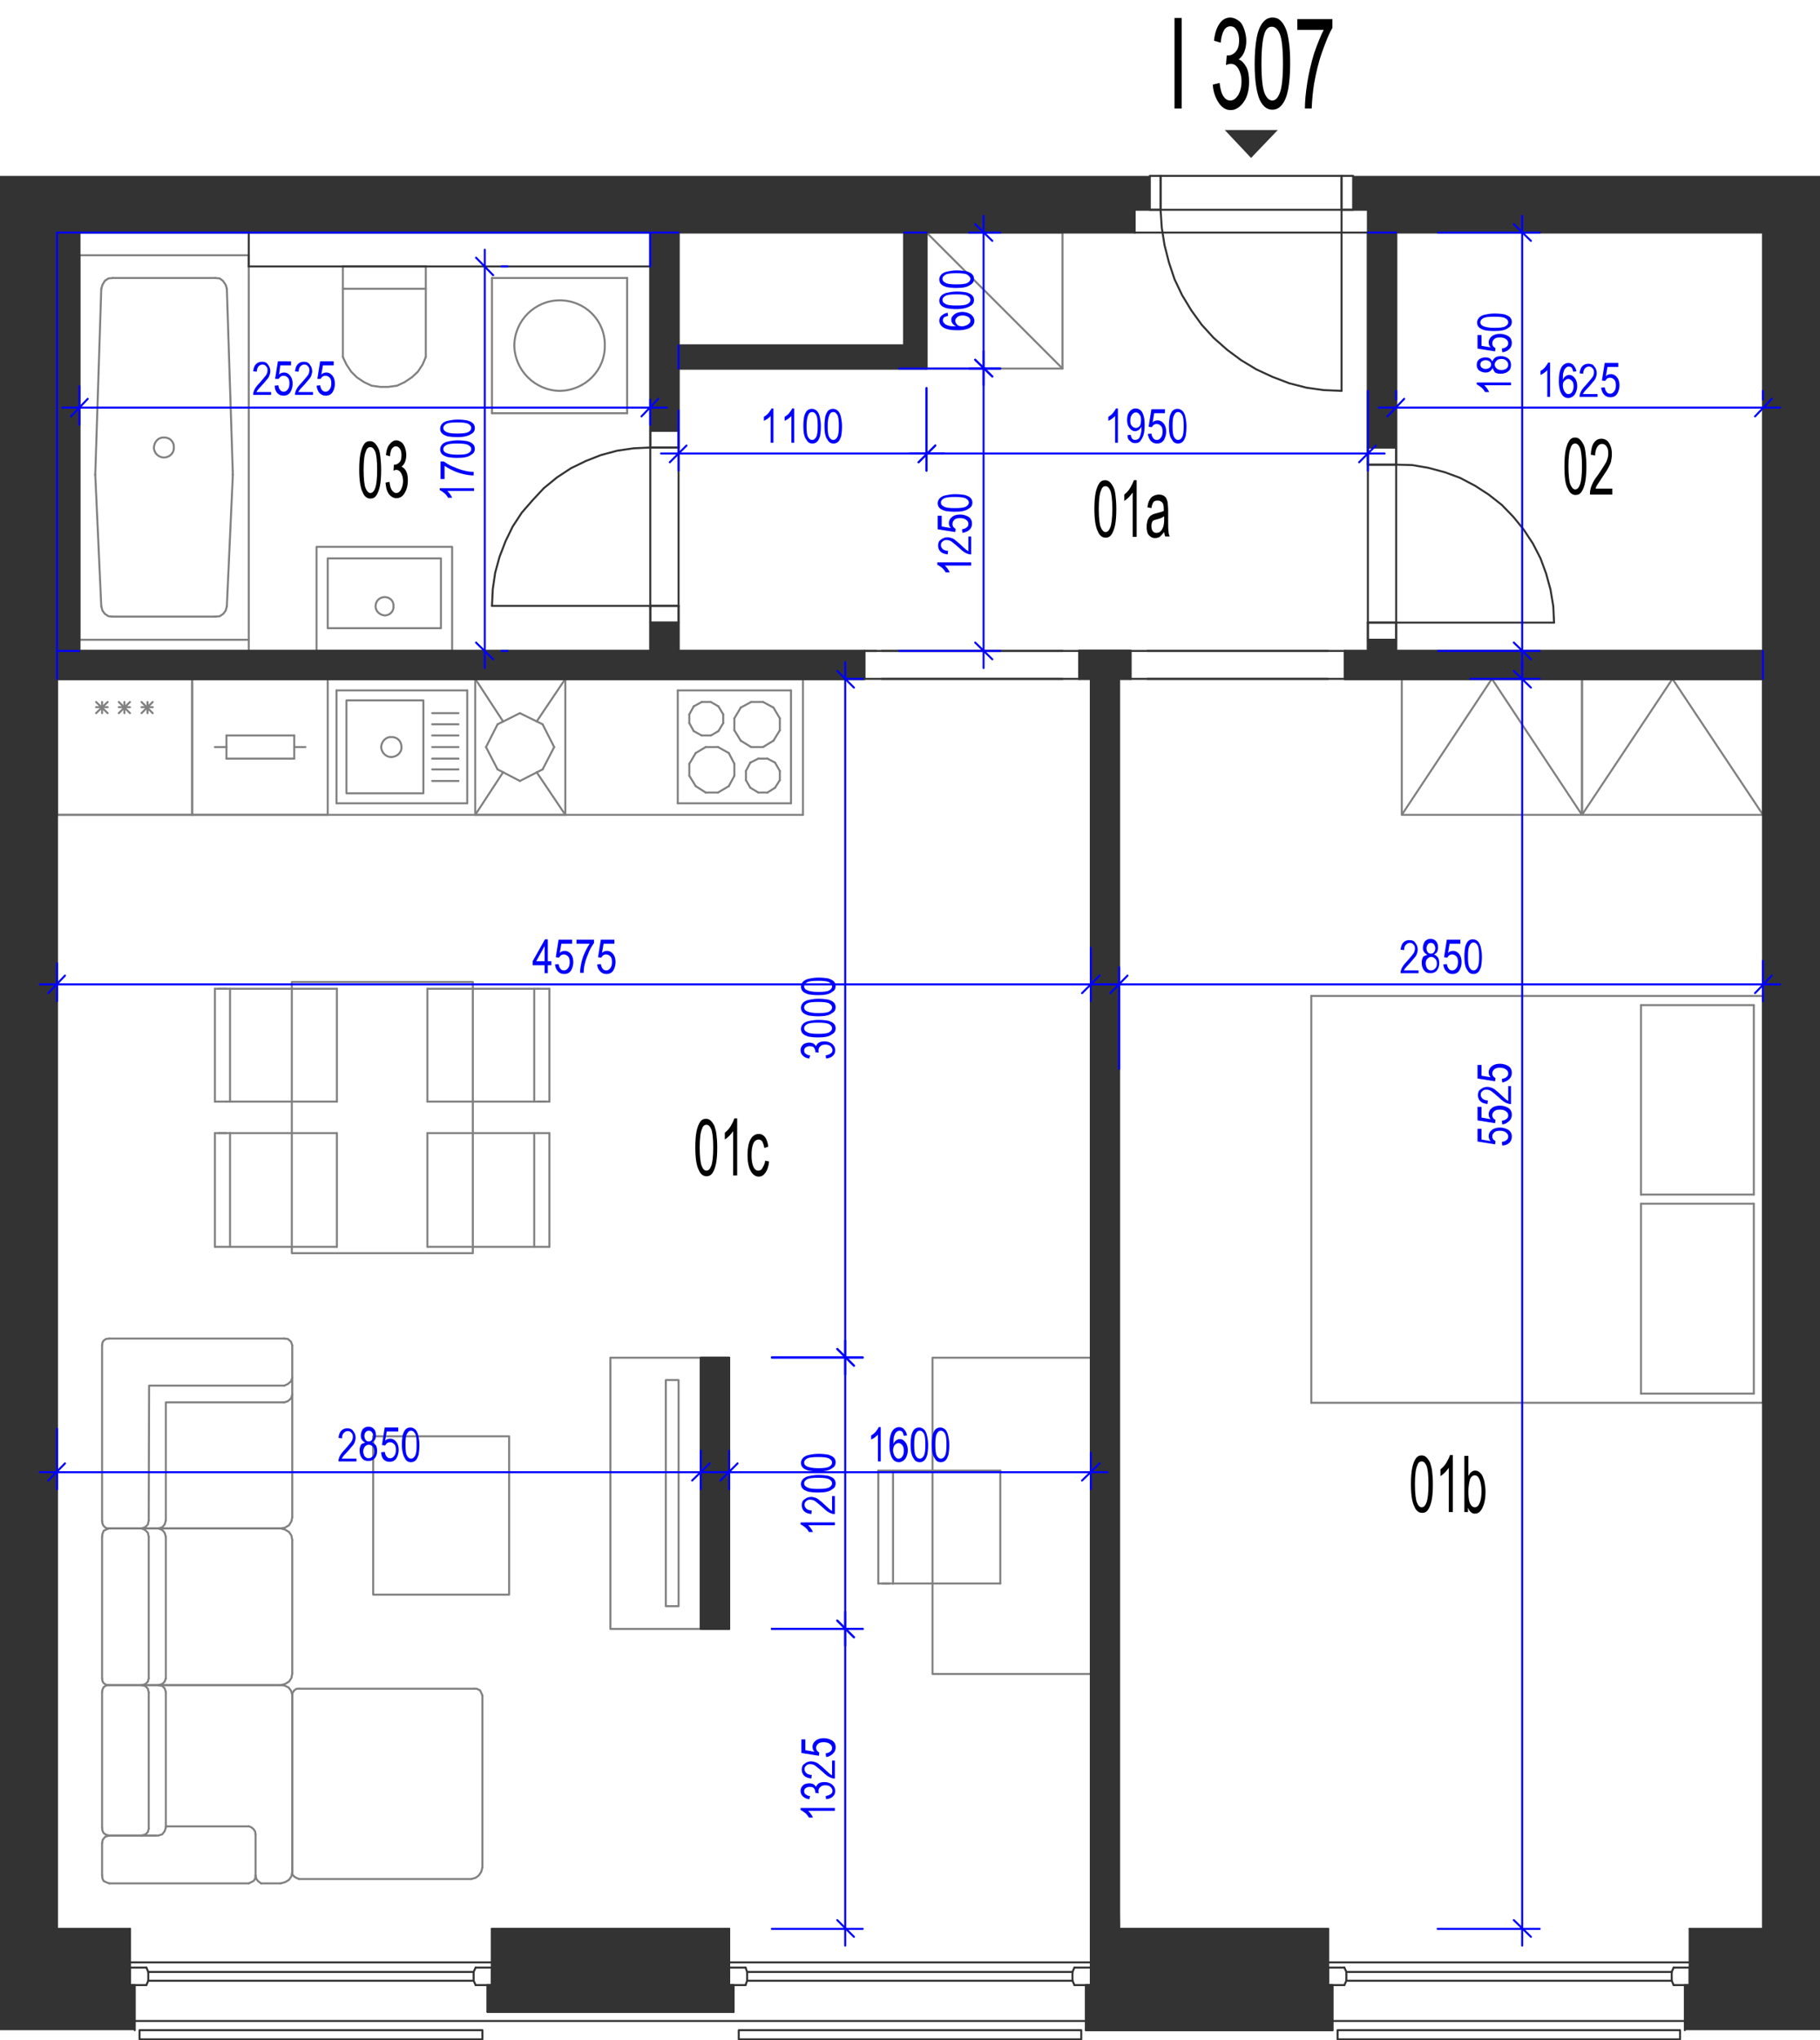 <?xml version="1.0" encoding="utf-8"?>
<!-- Generator: Adobe Illustrator 28.2.0, SVG Export Plug-In . SVG Version: 6.00 Build 0)  -->
<svg version="1.1" xmlns="http://www.w3.org/2000/svg" xmlns:xlink="http://www.w3.org/1999/xlink" x="0px" y="0px"
	 viewBox="0 0 456.5 511.5" style="enable-background:new 0 0 456.5 511.5;" xml:space="preserve">
<style type="text/css">
	.st0{fill:none;stroke:#808080;stroke-width:0.5;stroke-linecap:round;stroke-linejoin:round;stroke-miterlimit:10;}
	.st1{fill:none;stroke:#333333;stroke-width:0.5;stroke-linecap:round;stroke-linejoin:round;stroke-miterlimit:10;}
	.st2{fill-rule:evenodd;clip-rule:evenodd;fill:#333333;}
	.st3{fill:#0000FF;}
	.st4{fill:none;stroke:#0000FF;stroke-width:0.5;stroke-linecap:round;stroke-linejoin:round;stroke-miterlimit:10;}
</style>
<g id="vybaveni">
	<polyline class="st0" points="396.8,204.3 351.6,204.3 351.6,170.2 396.8,170.2 396.8,204.3 374.2,170.2 351.6,204.3 	"/>
	<line class="st0" x1="201.4" y1="204.3" x2="14.3" y2="204.3"/>
	<line class="st0" x1="48.2" y1="204.3" x2="14.3" y2="204.3"/>
	<line class="st0" x1="14.3" y1="170.2" x2="48.2" y2="170.2"/>
	<line class="st0" x1="27" y1="178.8" x2="24.1" y2="176"/>
	<line class="st0" x1="24.1" y1="178.8" x2="27" y2="176"/>
	<line class="st0" x1="24.1" y1="177.3" x2="27" y2="177.3"/>
	<line class="st0" x1="14.3" y1="204.3" x2="14.3" y2="170.2"/>
	<line class="st0" x1="25.6" y1="178.8" x2="25.6" y2="176"/>
	<line class="st0" x1="48.2" y1="170.2" x2="48.2" y2="204.3"/>
	<line class="st0" x1="38.3" y1="178.8" x2="35.5" y2="176"/>
	<line class="st0" x1="35.5" y1="178.8" x2="38.3" y2="176"/>
	<line class="st0" x1="35.5" y1="177.3" x2="38.3" y2="177.3"/>
	<line class="st0" x1="32.6" y1="178.8" x2="29.8" y2="176"/>
	<line class="st0" x1="29.8" y1="178.8" x2="32.6" y2="176"/>
	<line class="st0" x1="29.8" y1="177.3" x2="32.6" y2="177.3"/>
	<line class="st0" x1="31.2" y1="178.8" x2="31.2" y2="176"/>
	<line class="st0" x1="37" y1="178.8" x2="37" y2="176"/>
	<line class="st0" x1="82.2" y1="204.3" x2="48.2" y2="204.3"/>
	<line class="st0" x1="48.2" y1="170.2" x2="82.2" y2="170.2"/>
	<line class="st0" x1="53.9" y1="187.3" x2="56.8" y2="187.3"/>
	<line class="st0" x1="48.2" y1="204.3" x2="48.2" y2="170.2"/>
	<line class="st0" x1="82.2" y1="170.2" x2="82.2" y2="204.3"/>
	<line class="st0" x1="73.8" y1="190.2" x2="73.8" y2="184.4"/>
	<line class="st0" x1="56.8" y1="184.4" x2="56.8" y2="190.2"/>
	<line class="st0" x1="73.8" y1="184.4" x2="56.8" y2="184.4"/>
	<line class="st0" x1="76.6" y1="187.3" x2="73.8" y2="187.3"/>
	<line class="st0" x1="56.8" y1="190.2" x2="73.8" y2="190.2"/>
	<line class="st0" x1="182.8" y1="197.1" x2="184.2" y2="194.5"/>
	<line class="st0" x1="184.2" y1="191.5" x2="182.8" y2="188.8"/>
	<line class="st0" x1="170" y1="201.4" x2="198.4" y2="201.4"/>
	<line class="st0" x1="198.4" y1="173.1" x2="170" y2="173.1"/>
	<line class="st0" x1="195.6" y1="193.3" x2="195.6" y2="195.6"/>
	<line class="st0" x1="187.1" y1="195.6" x2="187.1" y2="193.3"/>
	<line class="st0" x1="184.2" y1="194.5" x2="184.2" y2="191.5"/>
	<line class="st0" x1="198.4" y1="173.1" x2="198.4" y2="201.4"/>
	<line class="st0" x1="192.5" y1="190.2" x2="194.4" y2="191.2"/>
	<line class="st0" x1="194" y1="185.7" x2="191.4" y2="187.3"/>
	<line class="st0" x1="191.4" y1="176" x2="194" y2="177.4"/>
	<line class="st0" x1="195.6" y1="183.1" x2="194" y2="185.7"/>
	<line class="st0" x1="194" y1="177.4" x2="195.6" y2="180.1"/>
	<line class="st0" x1="195.6" y1="180.1" x2="195.6" y2="183.1"/>
	<line class="st0" x1="194.4" y1="191.2" x2="195.6" y2="193.3"/>
	<line class="st0" x1="185.8" y1="177.4" x2="188.4" y2="176"/>
	<line class="st0" x1="188.4" y1="176" x2="191.4" y2="176"/>
	<line class="st0" x1="188.2" y1="191.2" x2="190.2" y2="190.2"/>
	<line class="st0" x1="191.4" y1="187.3" x2="188.4" y2="187.3"/>
	<line class="st0" x1="190.2" y1="190.2" x2="192.5" y2="190.2"/>
	<line class="st0" x1="185.8" y1="185.7" x2="184.2" y2="183.1"/>
	<line class="st0" x1="184.2" y1="183.1" x2="184.2" y2="180.1"/>
	<line class="st0" x1="184.2" y1="180.1" x2="185.8" y2="177.4"/>
	<line class="st0" x1="188.4" y1="187.3" x2="185.8" y2="185.7"/>
	<line class="st0" x1="187.1" y1="193.3" x2="188.2" y2="191.2"/>
	<line class="st0" x1="194.4" y1="197.5" x2="192.5" y2="198.7"/>
	<line class="st0" x1="195.6" y1="195.6" x2="194.4" y2="197.5"/>
	<line class="st0" x1="190.2" y1="198.7" x2="188.2" y2="197.5"/>
	<line class="st0" x1="192.5" y1="198.7" x2="190.2" y2="198.7"/>
	<line class="st0" x1="188.2" y1="197.5" x2="187.1" y2="195.6"/>
	<line class="st0" x1="172.9" y1="191.5" x2="172.9" y2="194.5"/>
	<line class="st0" x1="170" y1="173.1" x2="170" y2="201.4"/>
	<line class="st0" x1="174.5" y1="188.8" x2="177" y2="187.3"/>
	<line class="st0" x1="174" y1="177.1" x2="176" y2="176"/>
	<line class="st0" x1="176" y1="184.4" x2="174" y2="183.3"/>
	<line class="st0" x1="178.3" y1="176" x2="180.2" y2="177.1"/>
	<line class="st0" x1="178.3" y1="176" x2="176" y2="176"/>
	<line class="st0" x1="180.1" y1="187.3" x2="177" y2="187.3"/>
	<line class="st0" x1="180.2" y1="183.3" x2="178.3" y2="184.4"/>
	<line class="st0" x1="181.4" y1="181.3" x2="181.4" y2="179.1"/>
	<line class="st0" x1="181.4" y1="179.1" x2="180.2" y2="177.1"/>
	<line class="st0" x1="180.2" y1="183.3" x2="181.4" y2="181.3"/>
	<line class="st0" x1="180.1" y1="187.3" x2="182.8" y2="188.8"/>
	<line class="st0" x1="176" y1="184.4" x2="178.3" y2="184.4"/>
	<line class="st0" x1="172.9" y1="179.1" x2="172.9" y2="181.3"/>
	<line class="st0" x1="174" y1="177.1" x2="172.9" y2="179.1"/>
	<line class="st0" x1="172.9" y1="181.3" x2="174" y2="183.3"/>
	<line class="st0" x1="174.5" y1="188.8" x2="172.9" y2="191.5"/>
	<line class="st0" x1="177" y1="198.7" x2="174.5" y2="197.1"/>
	<line class="st0" x1="177" y1="198.7" x2="180.1" y2="198.7"/>
	<line class="st0" x1="182.8" y1="197.1" x2="180.1" y2="198.7"/>
	<line class="st0" x1="172.9" y1="194.5" x2="174.5" y2="197.1"/>
	<line class="st0" x1="201.4" y1="204.3" x2="201.4" y2="170.2"/>
	<polyline class="st0" points="442.2,204.3 396.8,204.3 396.8,170.2 442.2,170.2 442.2,204.3 419.5,170.2 396.8,204.3 	"/>
	<line class="st0" x1="123.4" y1="69.7" x2="123.4" y2="103.6"/>
	<line class="st0" x1="157.3" y1="103.6" x2="157.3" y2="69.7"/>
	<line class="st0" x1="157.3" y1="69.7" x2="123.4" y2="69.7"/>
	<line class="st0" x1="123.4" y1="103.6" x2="157.3" y2="103.6"/>
	<path class="st0" d="M129,86.6c0.1,6.3,5.2,11.3,11.4,11.4c6.3-0.1,11.4-5.1,11.3-11.4c0.1-6.3-5-11.3-11.3-11.3
		C134.2,75.3,129.1,80.3,129,86.6"/>
	<polyline class="st0" points="175.8,340.4 153.1,340.4 153.1,408.4 175.8,408.4 175.8,340.4 	"/>
	<polyline class="st0" points="170.2,346 167,346 167,402.7 170.2,402.7 170.2,346 	"/>
	<line class="st0" x1="232.4" y1="58.3" x2="226.8" y2="58.3"/>
	<line class="st0" x1="350.2" y1="58.3" x2="343.1" y2="58.3"/>
	<line class="st0" x1="442.2" y1="163.2" x2="442.2" y2="170.2"/>
	<line class="st0" x1="19.9" y1="163.2" x2="14.3" y2="163.2"/>
	<line class="st0" x1="163.1" y1="66.8" x2="163.1" y2="58.3"/>
	<line class="st0" x1="170.2" y1="86.6" x2="170.2" y2="92.4"/>
	<line class="st0" x1="170.2" y1="58.3" x2="14.3" y2="58.3"/>
	<line class="st0" x1="14.3" y1="170.2" x2="14.3" y2="58.3"/>
	<line class="st0" x1="62.4" y1="160.4" x2="62.4" y2="163.2"/>
	<polyline class="st0" points="232.4,92.4 266.5,92.4 266.5,58.3 232.4,58.3 232.4,92.4 	"/>
	<line class="st0" x1="232.4" y1="58.3" x2="266.5" y2="92.4"/>
	<polyline class="st0" points="75,471.1 74.3,470.8 73.8,470.5 73.3,469.9 73.3,469.2 	"/>
	<line class="st0" x1="73.3" y1="469.2" x2="73.3" y2="425.1"/>
	<polyline class="st0" points="73.3,425.1 73.4,424.4 73.8,423.8 74.4,423.4 75,423.4 	"/>
	<line class="st0" x1="75" y1="423.4" x2="118.9" y2="423.4"/>
	<polyline class="st0" points="118.9,423.4 119.6,423.4 120.4,423.8 120.7,424.4 121,425.1 	"/>
	<line class="st0" x1="121" y1="425.1" x2="121" y2="468.2"/>
	<polyline class="st0" points="121,468.2 120.7,469.3 120.1,470.2 119.3,470.8 118.2,471.1 	"/>
	<line class="st0" x1="118.2" y1="471.1" x2="75" y2="471.1"/>
	<polyline class="st0" points="73.3,349.6 73,350.6 72.2,351.3 71.3,351.6 	"/>
	<polyline class="st0" points="71.3,351.6 41.6,351.6 41.6,381.2 	"/>
	<polyline class="st0" points="41.6,381.2 41.3,382.2 40.7,382.9 39.7,383.2 	"/>
	<polyline class="st0" points="27.4,383.2 26.6,383.1 26,382.6 25.7,382 25.6,381.3 	"/>
	<line class="st0" x1="25.6" y1="381.3" x2="25.6" y2="337.3"/>
	<polyline class="st0" points="25.6,337.3 25.7,336.6 26,336.1 26.6,335.7 27.4,335.6 	"/>
	<line class="st0" x1="27.4" y1="335.6" x2="71.3" y2="335.6"/>
	<polyline class="st0" points="71.3,335.6 72.2,335.7 73,336.4 73.3,337.3 	"/>
	<line class="st0" x1="73.3" y1="337.3" x2="73.3" y2="380.4"/>
	<polyline class="st0" points="73.3,380.4 73.1,381.4 72.5,382.4 71.5,383 70.4,383.2 	"/>
	<line class="st0" x1="70.4" y1="383.2" x2="27.4" y2="383.2"/>
	<polyline class="st0" points="73.3,345.4 73,346.3 72.2,347 71.3,347.4 	"/>
	<polyline class="st0" points="71.3,347.4 37.4,347.4 37.3,381.2 	"/>
	<polyline class="st0" points="37.3,381.2 37.1,382.2 36.4,382.9 35.4,383.2 	"/>
	<polyline class="st0" points="39.8,422.5 40.7,422.2 41.3,421.6 41.6,420.8 	"/>
	<line class="st0" x1="41.6" y1="420.8" x2="41.6" y2="385.3"/>
	<polyline class="st0" points="41.6,385.3 41.3,384.3 40.7,383.6 39.7,383.2 	"/>
	<line class="st0" x1="39.7" y1="383.2" x2="27.4" y2="383.2"/>
	<polyline class="st0" points="27.4,383.2 26.6,383.5 26,383.8 25.7,384.6 25.6,385.3 	"/>
	<line class="st0" x1="25.6" y1="385.3" x2="25.6" y2="420.8"/>
	<polyline class="st0" points="25.6,420.8 25.7,421.5 26,422 26.6,422.4 27.4,422.5 	"/>
	<line class="st0" x1="27.4" y1="422.5" x2="39.8" y2="422.5"/>
	<line class="st0" x1="39.7" y1="422.5" x2="70.4" y2="422.5"/>
	<polyline class="st0" points="70.4,422.5 71.5,422.2 72.5,421.6 73.1,420.7 73.3,419.6 	"/>
	<line class="st0" x1="73.3" y1="419.6" x2="73.3" y2="386.1"/>
	<polyline class="st0" points="73.3,386.1 73.1,385 72.5,384.1 71.5,383.5 70.4,383.2 	"/>
	<line class="st0" x1="70.4" y1="383.2" x2="39.7" y2="383.2"/>
	<polyline class="st0" points="35.6,422.5 36.5,422.2 37.1,421.6 37.3,420.8 	"/>
	<line class="st0" x1="37.3" y1="420.8" x2="37.3" y2="385.3"/>
	<polyline class="st0" points="37.3,385.3 37.1,384.3 36.4,383.6 35.5,383.2 	"/>
	<line class="st0" x1="39.2" y1="460.2" x2="27.5" y2="460.2"/>
	<polyline class="st0" points="39.8,422.5 40.7,422.7 41.3,423.3 41.6,424.2 	"/>
	<line class="st0" x1="41.6" y1="424.2" x2="41.6" y2="458.2"/>
	<polyline class="st0" points="41.6,458.2 41.3,459.1 40.7,459.9 39.7,460.2 	"/>
	<line class="st0" x1="39.7" y1="460.2" x2="27.4" y2="460.2"/>
	<polyline class="st0" points="27.4,460.2 26.6,460 26,459.6 25.7,459 25.6,458.2 	"/>
	<line class="st0" x1="25.6" y1="458.2" x2="25.6" y2="424.2"/>
	<polyline class="st0" points="25.6,424.2 25.7,423.6 26,423 26.6,422.6 27.4,422.5 	"/>
	<line class="st0" x1="27.4" y1="422.5" x2="70.4" y2="422.5"/>
	<polyline class="st0" points="70.4,422.5 71.4,422.6 72.4,423.1 73,423.9 73.3,424.9 	"/>
	<line class="st0" x1="73.3" y1="424.9" x2="73.3" y2="469.3"/>
	<polyline class="st0" points="73.3,469.3 73.1,470.4 72.5,471.3 71.5,471.9 70.4,472.2 	"/>
	<line class="st0" x1="70.4" y1="472.2" x2="65.5" y2="472.2"/>
	<polyline class="st0" points="65.5,472.2 64.8,471.7 64.3,471.1 64.1,470.2 	"/>
	<line class="st0" x1="41.6" y1="457.9" x2="62.4" y2="457.9"/>
	<polyline class="st0" points="62.4,457.9 63,458.1 63.6,458.6 64,459.2 64.1,459.9 	"/>
	<line class="st0" x1="64.1" y1="459.9" x2="64.1" y2="470.2"/>
	<polyline class="st0" points="64.1,470.2 64,471 63.6,471.6 63,471.9 62.4,472.2 	"/>
	<line class="st0" x1="62.4" y1="472.2" x2="27.4" y2="472.2"/>
	<polyline class="st0" points="27.4,472.2 26.6,471.9 26,471.6 25.7,471 25.6,470.2 	"/>
	<line class="st0" x1="25.6" y1="470.2" x2="25.6" y2="462.1"/>
	<polyline class="st0" points="25.6,462.1 25.8,461.2 26.4,460.5 27.4,460.2 	"/>
	<polyline class="st0" points="35.6,460.2 36.5,459.9 37.1,459.3 37.3,458.5 	"/>
	<line class="st0" x1="37.3" y1="458.5" x2="37.3" y2="424.3"/>
	<polyline class="st0" points="37.3,424.3 37.1,423.4 36.4,422.7 35.5,422.5 	"/>
	<polyline class="st0" points="93.6,399.8 127.7,399.8 127.7,360.1 93.6,360.1 93.6,399.8 	"/>
	<line class="st0" x1="106.8" y1="66.8" x2="86" y2="66.8"/>
	<line class="st0" x1="86" y1="66.8" x2="86" y2="89.5"/>
	<polyline class="st0" points="86,89.5 86.9,91.4 88.1,93.2 89.5,94.6 91.3,95.8 93.2,96.7 95.4,97 97.4,97 99.6,96.7 101.5,95.8 
		103.3,94.6 104.8,93.2 106,91.4 106.8,89.5 	"/>
	<line class="st0" x1="106.8" y1="89.5" x2="106.8" y2="66.8"/>
	<line class="st0" x1="86" y1="72.4" x2="106.8" y2="72.4"/>
	<line class="st0" x1="84.4" y1="201.4" x2="84.4" y2="173.1"/>
	<line class="st0" x1="84.4" y1="173.1" x2="117.2" y2="173.1"/>
	<line class="st0" x1="117.2" y1="173.1" x2="117.2" y2="201.4"/>
	<line class="st0" x1="117.2" y1="201.4" x2="84.4" y2="201.4"/>
	<path class="st0" d="M95.6,187.3c0.1,1.4,1.2,2.5,2.5,2.5c1.5,0,2.7-1.2,2.6-2.5c0-1.5-1.1-2.6-2.6-2.5
		C96.9,184.7,95.7,185.8,95.6,187.3"/>
	<polyline class="st0" points="86.9,175.6 106.2,175.6 106.2,198.9 86.9,198.9 86.9,175.6 	"/>
	<line class="st0" x1="108.4" y1="184.4" x2="115" y2="184.4"/>
	<line class="st0" x1="108.4" y1="187.3" x2="115" y2="187.3"/>
	<line class="st0" x1="108.4" y1="181.6" x2="115" y2="181.6"/>
	<line class="st0" x1="108.4" y1="178.8" x2="115" y2="178.8"/>
	<line class="st0" x1="108.4" y1="190.2" x2="115" y2="190.2"/>
	<line class="st0" x1="108.4" y1="192.9" x2="115" y2="192.9"/>
	<line class="st0" x1="108.4" y1="195.8" x2="115" y2="195.8"/>
	<line class="st0" x1="84.5" y1="284.1" x2="84.5" y2="312.6"/>
	<line class="st0" x1="57.7" y1="284.1" x2="57.7" y2="312.6"/>
	<line class="st0" x1="53.9" y1="312.6" x2="53.9" y2="284.1"/>
	<line class="st0" x1="84.5" y1="247.9" x2="57.7" y2="247.9"/>
	<line class="st0" x1="56.8" y1="276.2" x2="84.5" y2="276.2"/>
	<line class="st0" x1="84.5" y1="284.1" x2="57.7" y2="284.1"/>
	<line class="st0" x1="57.7" y1="284.1" x2="54.8" y2="284.1"/>
	<line class="st0" x1="53.9" y1="284.1" x2="56.8" y2="284.1"/>
	<line class="st0" x1="57.7" y1="247.9" x2="57.7" y2="276.2"/>
	<line class="st0" x1="53.9" y1="276.2" x2="53.9" y2="247.9"/>
	<line class="st0" x1="53.9" y1="276.2" x2="56.8" y2="276.2"/>
	<line class="st0" x1="57.7" y1="247.9" x2="54.8" y2="247.9"/>
	<line class="st0" x1="53.9" y1="247.9" x2="56.8" y2="247.9"/>
	<line class="st0" x1="84.5" y1="247.9" x2="84.5" y2="276.2"/>
	<line class="st0" x1="107.2" y1="312.6" x2="107.2" y2="284.1"/>
	<line class="st0" x1="134" y1="312.6" x2="134" y2="284.1"/>
	<line class="st0" x1="137.8" y1="284.1" x2="137.8" y2="312.6"/>
	<line class="st0" x1="135" y1="284.1" x2="107.2" y2="284.1"/>
	<line class="st0" x1="107.2" y1="276.2" x2="134" y2="276.2"/>
	<line class="st0" x1="135" y1="247.9" x2="107.2" y2="247.9"/>
	<line class="st0" x1="107.2" y1="276.2" x2="107.2" y2="247.9"/>
	<line class="st0" x1="137.8" y1="284.1" x2="135" y2="284.1"/>
	<line class="st0" x1="134" y1="276.2" x2="134" y2="247.9"/>
	<line class="st0" x1="137.8" y1="247.9" x2="137.8" y2="276.2"/>
	<line class="st0" x1="137.8" y1="276.2" x2="135" y2="276.2"/>
	<line class="st0" x1="134" y1="276.2" x2="136.8" y2="276.2"/>
	<line class="st0" x1="137.8" y1="247.9" x2="135" y2="247.9"/>
	<polyline class="st0" points="73.2,314.2 73.2,246.2 118.6,246.2 118.6,314.2 73.2,314.2 	"/>
	<line class="st0" x1="53.9" y1="312.6" x2="84.5" y2="312.6"/>
	<line class="st0" x1="107.2" y1="312.6" x2="137.8" y2="312.6"/>
	<line class="st0" x1="328.9" y1="351.7" x2="328.9" y2="249.7"/>
	<line class="st0" x1="442.2" y1="249.7" x2="442.2" y2="351.7"/>
	<line class="st0" x1="439.9" y1="252" x2="439.9" y2="299.5"/>
	<line class="st0" x1="411.6" y1="252" x2="411.6" y2="299.5"/>
	<line class="st0" x1="328.9" y1="249.7" x2="442.2" y2="249.7"/>
	<line class="st0" x1="411.6" y1="252" x2="439.9" y2="252"/>
	<line class="st0" x1="442.2" y1="351.7" x2="328.9" y2="351.7"/>
	<line class="st0" x1="439.9" y1="299.5" x2="411.6" y2="299.5"/>
	<line class="st0" x1="439.9" y1="301.8" x2="411.6" y2="301.8"/>
	<line class="st0" x1="411.6" y1="301.8" x2="411.6" y2="349.4"/>
	<line class="st0" x1="439.9" y1="301.8" x2="439.9" y2="349.4"/>
	<line class="st0" x1="411.6" y1="349.4" x2="439.9" y2="349.4"/>
	<polyline class="st0" points="273.6,419.7 273.6,340.4 233.9,340.4 233.9,419.7 273.6,419.7 	"/>
	<line class="st0" x1="250.9" y1="397" x2="250.9" y2="368.7"/>
	<line class="st0" x1="224" y1="397" x2="224" y2="368.7"/>
	<line class="st0" x1="220.3" y1="368.7" x2="220.3" y2="397"/>
	<line class="st0" x1="250.9" y1="397" x2="224" y2="397"/>
	<line class="st0" x1="220.3" y1="397" x2="223.1" y2="397"/>
	<line class="st0" x1="224" y1="397" x2="221.3" y2="397"/>
	<line class="st0" x1="223.1" y1="368.7" x2="250.9" y2="368.7"/>
	<line class="st0" x1="220.3" y1="368.7" x2="223.1" y2="368.7"/>
	<line class="st0" x1="124.8" y1="181.6" x2="121.9" y2="187.3"/>
	<line class="st0" x1="130.4" y1="178.8" x2="124.8" y2="181.6"/>
	<line class="st0" x1="136.1" y1="181.6" x2="130.4" y2="178.8"/>
	<line class="st0" x1="139" y1="187.3" x2="136.1" y2="181.6"/>
	<line class="st0" x1="136.1" y1="192.9" x2="139" y2="187.3"/>
	<line class="st0" x1="130.4" y1="195.8" x2="136.1" y2="192.9"/>
	<line class="st0" x1="124.8" y1="192.9" x2="130.4" y2="195.8"/>
	<line class="st0" x1="121.9" y1="187.3" x2="124.8" y2="192.9"/>
	<line class="st0" x1="126.2" y1="180.9" x2="119.2" y2="170.2"/>
	<line class="st0" x1="141.8" y1="170.2" x2="134.6" y2="180.9"/>
	<line class="st0" x1="141.8" y1="204.3" x2="134.6" y2="193.6"/>
	<line class="st0" x1="119.2" y1="204.3" x2="126.2" y2="193.6"/>
	<line class="st0" x1="141.8" y1="170.2" x2="141.8" y2="204.3"/>
	<line class="st0" x1="119.2" y1="204.3" x2="141.8" y2="204.3"/>
	<line class="st0" x1="141.8" y1="170.2" x2="119.2" y2="170.2"/>
	<line class="st0" x1="119.2" y1="204.3" x2="119.2" y2="170.2"/>
	<line class="st0" x1="25.4" y1="152" x2="23.9" y2="119.1"/>
	<line class="st0" x1="58.4" y1="119.1" x2="56.9" y2="152"/>
	<line class="st0" x1="23.9" y1="118.9" x2="23.9" y2="119.1"/>
	<line class="st0" x1="58.4" y1="119.1" x2="58.4" y2="118.9"/>
	<line class="st0" x1="62.4" y1="160.4" x2="19.9" y2="160.4"/>
	<line class="st0" x1="54" y1="154.6" x2="28.2" y2="154.6"/>
	<polyline class="st0" points="25.4,152 25.7,153.1 26.3,153.9 27.2,154.5 28.2,154.6 	"/>
	<polyline class="st0" points="54,154.6 55.1,154.5 56,153.9 56.6,153.1 56.9,152 	"/>
	<line class="st0" x1="19.9" y1="160.4" x2="19.9" y2="64"/>
	<line class="st0" x1="62.4" y1="64" x2="62.4" y2="160.4"/>
	<line class="st0" x1="23.9" y1="118.9" x2="25.4" y2="72.4"/>
	<line class="st0" x1="56.9" y1="72.4" x2="58.4" y2="118.9"/>
	<path class="st0" d="M38.6,112.2c0,1.4,1.2,2.5,2.5,2.5c1.5,0,2.6-1.2,2.5-2.5c0.1-1.5-1.1-2.6-2.5-2.5
		C39.8,109.6,38.7,110.7,38.6,112.2"/>
	<line class="st0" x1="28.3" y1="69.7" x2="54" y2="69.7"/>
	<line class="st0" x1="19.9" y1="64" x2="62.4" y2="64"/>
	<polyline class="st0" points="28.3,69.7 27.2,69.8 26.3,70.4 25.7,71.4 25.4,72.4 	"/>
	<polyline class="st0" points="56.9,72.4 56.6,71.4 55.9,70.4 55.1,69.8 54,69.7 	"/>
	<polyline class="st0" points="113.4,137.1 79.4,137.1 79.4,163.2 113.4,163.2 113.4,137.1 	"/>
	<polyline class="st0" points="110.6,140 82.2,140 82.2,157.5 110.6,157.5 110.6,140 	"/>
	<path class="st0" d="M94.2,152c0,1.2,1,2.2,2.3,2.3c1.3,0,2.3-1.1,2.2-2.3c0.1-1.3-0.9-2.3-2.2-2.3C95.2,149.7,94.2,150.7,94.2,152
		"/>
</g>
<g id="vykres">
	<line class="st1" x1="14.3" y1="483.6" x2="14.3" y2="170.2"/>
	<line class="st1" x1="350.2" y1="58.3" x2="442.2" y2="58.3"/>
	<line class="st1" x1="170.2" y1="58.3" x2="226.8" y2="58.3"/>
	<line class="st1" x1="232.4" y1="58.3" x2="284.6" y2="58.3"/>
	<line class="st1" x1="442.2" y1="483.6" x2="442.2" y2="170.2"/>
	<line class="st1" x1="442.2" y1="163.2" x2="442.2" y2="58.3"/>
	<line class="st1" x1="32.6" y1="483.6" x2="32.6" y2="497.7"/>
	<line class="st1" x1="123.4" y1="483.6" x2="123.4" y2="497.7"/>
	<line class="st1" x1="182.9" y1="483.6" x2="182.9" y2="497.7"/>
	<line class="st1" x1="273.6" y1="483.6" x2="273.6" y2="497.7"/>
	<line class="st1" x1="333.1" y1="483.6" x2="333.1" y2="497.7"/>
	<line class="st1" x1="423.8" y1="483.6" x2="423.8" y2="497.7"/>
	<line class="st1" x1="32.6" y1="483.6" x2="14.3" y2="483.6"/>
	<line class="st1" x1="182.9" y1="483.6" x2="123.4" y2="483.6"/>
	<line class="st1" x1="182.9" y1="497.7" x2="123.4" y2="497.7"/>
	<line class="st1" x1="184" y1="504.4" x2="122.3" y2="504.4"/>
	<line class="st1" x1="333.1" y1="497.7" x2="273.6" y2="497.7"/>
	<line class="st1" x1="334.2" y1="509" x2="272.4" y2="509"/>
	<line class="st1" x1="442.2" y1="483.6" x2="423.8" y2="483.6"/>
	<line class="st1" x1="333.1" y1="483.6" x2="273.6" y2="483.6"/>
	<line class="st1" x1="32.6" y1="492" x2="123.4" y2="492"/>
	<line class="st1" x1="33.8" y1="506.7" x2="272.4" y2="506.7"/>
	<line class="st1" x1="182.9" y1="492" x2="273.6" y2="492"/>
	<line class="st1" x1="333.1" y1="492" x2="423.8" y2="492"/>
	<line class="st1" x1="334.2" y1="506.7" x2="422.6" y2="506.7"/>
	<line class="st1" x1="419.8" y1="497.7" x2="423.8" y2="497.7"/>
	<line class="st1" x1="423.8" y1="497.7" x2="423.8" y2="493.3"/>
	<line class="st1" x1="423.8" y1="493.3" x2="419.8" y2="493.3"/>
	<line class="st1" x1="419.8" y1="493.3" x2="419.3" y2="494.4"/>
	<line class="st1" x1="419.3" y1="494.4" x2="419.3" y2="496.6"/>
	<line class="st1" x1="419.3" y1="496.6" x2="419.8" y2="497.7"/>
	<line class="st1" x1="419.3" y1="494.4" x2="337.7" y2="494.4"/>
	<line class="st1" x1="419.3" y1="496.6" x2="337.7" y2="496.6"/>
	<line class="st1" x1="337.2" y1="497.7" x2="333.1" y2="497.7"/>
	<line class="st1" x1="333.1" y1="497.7" x2="333.1" y2="493.3"/>
	<line class="st1" x1="333.1" y1="493.3" x2="337.2" y2="493.3"/>
	<line class="st1" x1="337.2" y1="493.3" x2="337.7" y2="494.4"/>
	<line class="st1" x1="337.7" y1="494.4" x2="337.7" y2="496.6"/>
	<line class="st1" x1="337.7" y1="496.6" x2="337.2" y2="497.7"/>
	<line class="st1" x1="269.5" y1="497.7" x2="273.6" y2="497.7"/>
	<line class="st1" x1="273.6" y1="497.7" x2="273.6" y2="493.3"/>
	<line class="st1" x1="273.6" y1="493.3" x2="269.5" y2="493.3"/>
	<line class="st1" x1="269.5" y1="493.3" x2="269" y2="494.4"/>
	<line class="st1" x1="269" y1="494.4" x2="269" y2="496.6"/>
	<line class="st1" x1="269" y1="496.6" x2="269.5" y2="497.7"/>
	<line class="st1" x1="269" y1="494.4" x2="187.4" y2="494.4"/>
	<line class="st1" x1="269" y1="496.6" x2="187.4" y2="496.6"/>
	<line class="st1" x1="187" y1="497.7" x2="182.9" y2="497.7"/>
	<line class="st1" x1="182.9" y1="497.7" x2="182.9" y2="493.3"/>
	<line class="st1" x1="182.9" y1="493.3" x2="187" y2="493.3"/>
	<line class="st1" x1="187" y1="493.3" x2="187.4" y2="494.4"/>
	<line class="st1" x1="187.4" y1="494.4" x2="187.4" y2="496.6"/>
	<line class="st1" x1="187.4" y1="496.6" x2="187" y2="497.7"/>
	<line class="st1" x1="119.3" y1="497.7" x2="123.4" y2="497.7"/>
	<line class="st1" x1="123.4" y1="497.7" x2="123.4" y2="493.3"/>
	<line class="st1" x1="123.4" y1="493.3" x2="119.3" y2="493.3"/>
	<line class="st1" x1="119.3" y1="493.3" x2="118.8" y2="494.4"/>
	<line class="st1" x1="118.8" y1="494.4" x2="118.8" y2="496.6"/>
	<line class="st1" x1="118.8" y1="496.6" x2="119.3" y2="497.7"/>
	<line class="st1" x1="118.8" y1="494.4" x2="37.2" y2="494.4"/>
	<line class="st1" x1="118.8" y1="496.6" x2="37.2" y2="496.6"/>
	<line class="st1" x1="36.7" y1="497.7" x2="32.6" y2="497.7"/>
	<line class="st1" x1="32.6" y1="497.7" x2="32.6" y2="493.3"/>
	<line class="st1" x1="32.6" y1="493.3" x2="36.7" y2="493.3"/>
	<line class="st1" x1="36.7" y1="493.3" x2="37.2" y2="494.4"/>
	<line class="st1" x1="37.2" y1="494.4" x2="37.2" y2="496.6"/>
	<line class="st1" x1="37.2" y1="496.6" x2="36.7" y2="497.7"/>
	<polyline class="st1" points="422.6,509 422.6,497.7 423.8,497.7 	"/>
	<polyline class="st1" points="272.4,509 272.4,497.7 273.6,497.7 	"/>
	<polyline class="st1" points="334.2,509 334.2,497.7 333.1,497.7 	"/>
	<polyline class="st1" points="122.3,504.4 122.3,497.7 123.4,497.7 	"/>
	<polyline class="st1" points="184,504.4 184,497.7 182.9,497.7 	"/>
	<polyline class="st1" points="33.8,509 33.8,497.7 32.6,497.7 	"/>
	<polyline class="st1" points="182.9,483.6 123.4,483.6 123.4,497.7 182.9,497.7 182.9,483.6 	"/>
	<polyline class="st1" points="333.1,483.6 273.6,483.6 273.6,497.7 333.1,497.7 333.1,483.6 	"/>
	<polyline class="st1" points="35,509 121,509 121,511.3 35,511.3 35,509 	"/>
	<polyline class="st1" points="335.5,509 421.4,509 421.4,511.3 335.5,511.3 335.5,509 	"/>
	<polyline class="st1" points="185.3,509 271.2,509 271.2,511.3 185.3,511.3 185.3,509 	"/>
	<line class="st1" x1="442.2" y1="163.2" x2="350.2" y2="163.2"/>
	<line class="st1" x1="442.2" y1="170.2" x2="337.3" y2="170.2"/>
	<line class="st1" x1="350.2" y1="156.1" x2="389.8" y2="156.1"/>
	<polyline class="st1" points="389.8,156.1 389.6,152 388.9,147.8 387.8,143.8 386.4,140 384.5,136.3 382.2,132.8 379.6,129.6 
		376.7,126.6 373.4,124 370,121.8 366.2,119.8 362.4,118.4 358.3,117.3 354.2,116.6 350.2,116.5 	"/>
	<line class="st1" x1="273.6" y1="483.6" x2="273.6" y2="170.2"/>
	<line class="st1" x1="280.7" y1="483.6" x2="280.7" y2="170.2"/>
	<line class="st1" x1="163.1" y1="163.2" x2="19.9" y2="163.2"/>
	<line class="st1" x1="216.8" y1="170.2" x2="14.3" y2="170.2"/>
	<line class="st1" x1="216.8" y1="163.2" x2="270.7" y2="163.2"/>
	<line class="st1" x1="216.8" y1="170.2" x2="270.7" y2="170.2"/>
	<polyline class="st1" points="163.1,112.2 158.9,112.4 154.8,113 150.7,114.1 146.9,115.6 143.2,117.4 139.7,119.7 136.4,122.4 
		133.6,125.4 130.9,128.5 128.6,132 126.8,135.7 125.3,139.6 124.2,143.6 123.6,147.7 123.4,151.9 	"/>
	<line class="st1" x1="163.1" y1="152.6" x2="163.1" y2="112.2"/>
	<line class="st1" x1="170.2" y1="151.9" x2="170.2" y2="112.2"/>
	<line class="st1" x1="170.2" y1="112.2" x2="163.1" y2="112.2"/>
	<line class="st1" x1="163.1" y1="58.3" x2="163.1" y2="112.2"/>
	<line class="st1" x1="170.2" y1="92.4" x2="170.2" y2="112.2"/>
	<polyline class="st1" points="163.1,112.2 170.2,112.2 170.2,108 163.1,108 163.1,112.2 	"/>
	<line class="st1" x1="170.2" y1="151.9" x2="163.1" y2="151.9"/>
	<line class="st1" x1="163.1" y1="151.9" x2="163.1" y2="163.2"/>
	<line class="st1" x1="170.2" y1="151.9" x2="170.2" y2="163.2"/>
	<line class="st1" x1="216.8" y1="170.2" x2="216.8" y2="163.2"/>
	<line class="st1" x1="216.8" y1="163.2" x2="170.2" y2="163.2"/>
	<line class="st1" x1="163.1" y1="151.9" x2="123.4" y2="151.9"/>
	<polyline class="st1" points="163.1,151.9 170.2,151.9 170.2,156.1 163.1,156.1 163.1,151.9 	"/>
	<line class="st1" x1="350.2" y1="156.1" x2="350.2" y2="116.5"/>
	<line class="st1" x1="343.1" y1="156.1" x2="343.1" y2="116.5"/>
	<line class="st1" x1="350.2" y1="116.5" x2="343.1" y2="116.5"/>
	<line class="st1" x1="350.2" y1="58.3" x2="350.2" y2="116.5"/>
	<line class="st1" x1="343.1" y1="58.3" x2="343.1" y2="116.5"/>
	<polyline class="st1" points="343.1,116.5 350.2,116.5 350.2,112.2 343.1,112.2 343.1,116.5 	"/>
	<line class="st1" x1="283.6" y1="170.2" x2="283.6" y2="163.2"/>
	<line class="st1" x1="337.3" y1="170.2" x2="337.3" y2="163.2"/>
	<line class="st1" x1="350.2" y1="156.1" x2="343.1" y2="156.1"/>
	<line class="st1" x1="283.6" y1="170.2" x2="280.7" y2="170.2"/>
	<line class="st1" x1="343.1" y1="163.2" x2="337.3" y2="163.2"/>
	<line class="st1" x1="350.2" y1="156.1" x2="350.2" y2="163.2"/>
	<line class="st1" x1="343.1" y1="156.1" x2="343.1" y2="163.2"/>
	<line class="st1" x1="270.7" y1="170.2" x2="270.7" y2="163.2"/>
	<line class="st1" x1="273.6" y1="170.2" x2="270.7" y2="170.2"/>
	<line class="st1" x1="283.6" y1="163.2" x2="270.7" y2="163.2"/>
	<line class="st1" x1="283.6" y1="163.2" x2="337.3" y2="163.2"/>
	<line class="st1" x1="283.6" y1="170.2" x2="337.3" y2="170.2"/>
	<polyline class="st1" points="343.1,156.1 350.2,156.1 350.2,160.4 343.1,160.4 343.1,156.1 	"/>
	<line class="st1" x1="170.2" y1="86.6" x2="226.8" y2="86.6"/>
	<line class="st1" x1="226.8" y1="86.6" x2="226.8" y2="58.3"/>
	<line class="st1" x1="170.2" y1="92.4" x2="232.4" y2="92.4"/>
	<line class="st1" x1="232.4" y1="92.4" x2="232.4" y2="58.3"/>
	<line class="st1" x1="170.2" y1="58.3" x2="170.2" y2="86.6"/>
	<line class="st1" x1="336.5" y1="52.6" x2="336.5" y2="98"/>
	<polyline class="st1" points="291.1,52.6 291.4,57.1 292.1,61.5 293.2,65.8 294.6,70 296.5,74 298.8,77.8 301.4,81.4 304.4,84.7 
		307.8,87.7 311.3,90.3 315.1,92.6 319.2,94.5 323.4,96.1 327.7,97.2 332,97.8 336.5,98 	"/>
	<line class="st1" x1="336.5" y1="52.6" x2="336.5" y2="44.1"/>
	<line class="st1" x1="291.1" y1="52.6" x2="291.1" y2="44.1"/>
	<polyline class="st1" points="336.5,44.1 339.4,44.1 339.4,52.6 336.5,52.6 336.5,44.1 	"/>
	<polyline class="st1" points="288.4,44.1 291.1,44.1 291.1,52.6 288.4,52.6 288.4,44.1 	"/>
	<line class="st1" x1="336.5" y1="44.1" x2="291.1" y2="44.1"/>
	<line class="st1" x1="336.5" y1="52.6" x2="343.1" y2="52.6"/>
	<line class="st1" x1="343.1" y1="52.6" x2="343.1" y2="58.3"/>
	<line class="st1" x1="284.6" y1="58.3" x2="284.6" y2="52.6"/>
	<line class="st1" x1="284.6" y1="52.6" x2="291.1" y2="52.6"/>
	<line class="st1" x1="284.6" y1="58.3" x2="343.1" y2="58.3"/>
	<line class="st1" x1="336.5" y1="52.6" x2="291.1" y2="52.6"/>
	<line class="st1" x1="163.1" y1="58.3" x2="19.9" y2="58.3"/>
	<line class="st1" x1="19.9" y1="58.3" x2="19.9" y2="163.2"/>
	<line class="st1" x1="280.7" y1="483.6" x2="273.6" y2="227"/>
	<path class="st1" d="M350.2,58.3v53.9h-7.1V58.3H350.2z M442.2,163.2v7.1h-45.4h-45.2h-14.3v-7.1h5.8v-2.8h7.1v2.8H442.2
		 M216.8,163.2v7.1H14.3v-7.1h5.6h143.2v-7.1h7.1v7.1h49.6H216.8 M273.6,483.6V170.2h-2.9v-7.1h12.8v7.1h-2.9v313.3H273.6"/>
	<path class="st1" d="M19.9,66.8v96.4h-5.6V58.3h5.6V66.8z M170.2,86.6h56.6V58.3h5.6v34.1h-62.3V86.6"/>
	<rect x="163.1" y="58.3" class="st1" width="7.1" height="49.7"/>
	<polyline class="st1" points="175.8,340.4 182.9,340.4 182.9,408.4 175.8,408.4 175.8,340.4 	"/>
	<line class="st1" x1="163.1" y1="66.8" x2="62.4" y2="66.8"/>
	<line class="st1" x1="62.4" y1="66.8" x2="62.4" y2="58.3"/>
	<rect x="175.8" y="340.4" class="st1" width="7.1" height="68"/>
	<line class="st1" x1="221.2" y1="170.2" x2="266.5" y2="170.2"/>
	<line class="st1" x1="221.2" y1="163.2" x2="266.5" y2="163.2"/>
	<line class="st1" x1="287.8" y1="170.2" x2="333.1" y2="170.2"/>
	<line class="st1" x1="287.8" y1="163.2" x2="333.1" y2="163.2"/>
	<polyline class="st1" points="122.3,497.7 184,497.7 184,504.4 122.3,504.4 122.3,497.7 	"/>
	<polyline class="st1" points="272.4,497.7 334.2,497.7 334.2,509 272.4,509 272.4,497.7 	"/>
</g>
<g id="vyplne">
	<g>
		<polygon class="st2" points="182.9,483.6 123.4,483.6 123.4,497.7 122.3,497.7 122.3,504.4 184,504.4 184,497.7 182.9,497.7 		"/>
		<polygon class="st2" points="333.1,483.6 280.7,483.6 280.7,170.2 283.6,170.2 283.6,163.2 270.7,163.2 270.7,170.2 273.6,170.2 
			273.6,483.6 273.6,497.7 272.4,497.7 272.4,509 334.2,509 334.2,497.7 333.1,497.7 		"/>
		<rect x="175.8" y="340.4" class="st2" width="7.1" height="68"/>
		<path class="st2" d="M284.6,52.6h3.7v-8.5H0v14.2v425.3V509h33.8v-11.3h-1.2v-14.2H14.3V170.2h202.6v-7.1h-46.7v-7.1h-7.1v7.1
			H19.9V66.8v-8.5h143.2V108h7.1V92.4h62.3V58.3h52.2V52.6z M226.8,86.6h-56.6V58.3h56.6V86.6z"/>
		<polygon class="st2" points="339.4,44.1 339.4,52.6 343.1,52.6 343.1,58.3 343.1,112.2 350.2,112.2 350.2,58.3 442.2,58.3 
			442.2,163.2 350.2,163.2 350.2,160.4 343.1,160.4 343.1,163.2 337.3,163.2 337.3,170.2 351.6,170.2 396.8,170.2 442.2,170.2 
			442.2,483.6 423.8,483.6 423.8,497.7 422.6,497.7 422.6,509 456.5,509 456.5,483.6 456.5,58.3 456.5,44.1 		"/>
		<polygon class="st2" points="320.5,32.6 307.2,32.6 313.8,39.6 		"/>
	</g>
</g>
<g id="popisky_bytu">
	<g>
		<path d="M274.5,127.6c0-1.7,0.1-3,0.3-4c0.2-1,0.5-1.8,0.9-2.4c0.4-0.6,0.9-0.8,1.5-0.8c0.5,0,0.9,0.2,1.2,0.5
			c0.3,0.3,0.6,0.7,0.9,1.3s0.4,1.3,0.5,2.1c0.1,0.8,0.2,1.9,0.2,3.3c0,1.7-0.1,3-0.3,4c-0.2,1-0.5,1.8-0.9,2.4
			c-0.4,0.6-0.9,0.8-1.5,0.8c-0.8,0-1.5-0.5-1.9-1.5C274.8,132.2,274.5,130.3,274.5,127.6z M275.6,127.6c0,2.3,0.2,3.9,0.5,4.6
			s0.7,1.2,1.2,1.2c0.5,0,0.9-0.4,1.2-1.2s0.5-2.3,0.5-4.6c0-2.3-0.2-3.9-0.5-4.6s-0.7-1.1-1.2-1.1c-0.5,0-0.9,0.3-1.1,1
			C275.8,123.7,275.6,125.3,275.6,127.6z"/>
		<path d="M285.1,134.6h-1v-11.1c-0.3,0.4-0.6,0.8-1,1.2s-0.8,0.7-1.1,0.9V124c0.6-0.5,1.1-1,1.5-1.7c0.4-0.7,0.7-1.3,0.9-1.9h0.7
			V134.6z"/>
		<path d="M292,133.4c-0.4,0.5-0.8,0.9-1.1,1.2c-0.4,0.2-0.7,0.3-1.2,0.3c-0.7,0-1.2-0.3-1.6-0.8s-0.5-1.3-0.5-2.1
			c0-0.5,0.1-1,0.2-1.4s0.3-0.7,0.5-1c0.2-0.3,0.5-0.4,0.8-0.6c0.2-0.1,0.5-0.2,0.9-0.3c0.8-0.2,1.5-0.4,1.9-0.6c0-0.2,0-0.4,0-0.5
			c0-0.7-0.1-1.2-0.3-1.5c-0.3-0.4-0.7-0.6-1.2-0.6c-0.5,0-0.9,0.1-1.1,0.4s-0.4,0.8-0.5,1.5l-1-0.2c0.1-0.7,0.2-1.3,0.5-1.8
			c0.2-0.4,0.5-0.8,0.9-1c0.4-0.2,0.9-0.4,1.4-0.4c0.5,0,1,0.1,1.3,0.3s0.6,0.5,0.7,0.8s0.3,0.7,0.3,1.2c0,0.3,0.1,0.8,0.1,1.6v2.3
			c0,1.6,0,2.6,0.1,3.1c0,0.4,0.1,0.8,0.3,1.2h-1.1C292.1,134.3,292.1,133.8,292,133.4z M291.9,129.5c-0.4,0.3-0.9,0.5-1.7,0.7
			c-0.4,0.1-0.7,0.2-0.9,0.3c-0.2,0.1-0.3,0.3-0.4,0.6s-0.1,0.5-0.1,0.8c0,0.5,0.1,0.9,0.3,1.2c0.2,0.3,0.5,0.5,0.9,0.5
			c0.4,0,0.8-0.1,1.1-0.4c0.3-0.3,0.5-0.7,0.7-1.2c0.1-0.4,0.2-1,0.2-1.7V129.5z"/>
	</g>
	<g>
		<path d="M392.4,116.9c0-1.7,0.1-3,0.3-4c0.2-1,0.5-1.8,0.9-2.4c0.4-0.6,0.9-0.8,1.5-0.8c0.5,0,0.9,0.2,1.2,0.5
			c0.3,0.3,0.6,0.7,0.9,1.3s0.4,1.3,0.5,2.1c0.1,0.8,0.2,1.9,0.2,3.3c0,1.7-0.1,3-0.3,4c-0.2,1-0.5,1.8-0.9,2.4
			c-0.4,0.6-0.9,0.8-1.5,0.8c-0.8,0-1.5-0.5-1.9-1.5C392.6,121.5,392.4,119.6,392.4,116.9z M393.4,116.9c0,2.3,0.2,3.9,0.5,4.6
			s0.7,1.2,1.2,1.2c0.5,0,0.9-0.4,1.2-1.2s0.5-2.3,0.5-4.6c0-2.3-0.2-3.9-0.5-4.6s-0.7-1.1-1.2-1.1c-0.5,0-0.9,0.3-1.1,1
			C393.6,113,393.4,114.6,393.4,116.9z"/>
		<path d="M404.4,122.3v1.7h-5.6c0-0.4,0-0.8,0.1-1.2c0.1-0.6,0.4-1.3,0.7-1.9c0.3-0.6,0.8-1.3,1.4-2.1c0.9-1.3,1.5-2.3,1.9-3
			c0.3-0.7,0.5-1.4,0.5-2.1c0-0.7-0.1-1.3-0.4-1.7c-0.3-0.5-0.7-0.7-1.2-0.7c-0.5,0-0.9,0.3-1.2,0.8c-0.3,0.5-0.5,1.2-0.5,2.1
			l-1.1-0.2c0.1-1.3,0.3-2.3,0.8-3c0.5-0.7,1.1-1,1.9-1c0.8,0,1.5,0.4,1.9,1.1c0.5,0.8,0.7,1.7,0.7,2.8c0,0.6-0.1,1.1-0.2,1.7
			s-0.4,1.1-0.7,1.7c-0.3,0.6-0.9,1.4-1.6,2.5c-0.6,0.9-1,1.5-1.2,1.8s-0.3,0.6-0.4,0.9H404.4z"/>
	</g>
	<g>
		<path d="M90.1,117.8c0-1.7,0.1-3,0.3-4c0.2-1,0.5-1.8,0.9-2.4c0.4-0.6,0.9-0.8,1.5-0.8c0.5,0,0.9,0.2,1.2,0.5
			c0.3,0.3,0.6,0.7,0.9,1.3s0.4,1.3,0.5,2.1c0.1,0.8,0.2,1.9,0.2,3.3c0,1.7-0.1,3-0.3,4c-0.2,1-0.5,1.8-0.9,2.4
			c-0.4,0.6-0.9,0.8-1.5,0.8c-0.8,0-1.5-0.5-1.9-1.5C90.4,122.4,90.1,120.4,90.1,117.8z M91.2,117.8c0,2.3,0.2,3.9,0.5,4.6
			s0.7,1.2,1.2,1.2c0.5,0,0.9-0.4,1.2-1.2s0.5-2.3,0.5-4.6c0-2.3-0.2-3.9-0.5-4.6s-0.7-1.1-1.2-1.1c-0.5,0-0.9,0.3-1.1,1
			C91.4,113.9,91.2,115.5,91.2,117.8z"/>
		<path d="M96.7,121l1-0.2c0.1,1,0.3,1.7,0.6,2.1c0.3,0.4,0.6,0.7,1.1,0.7c0.5,0,0.9-0.3,1.2-0.9c0.3-0.6,0.5-1.3,0.5-2.1
			c0-0.8-0.2-1.5-0.5-2s-0.7-0.8-1.2-0.8c-0.2,0-0.4,0.1-0.7,0.2l0.1-1.5c0.1,0,0.1,0,0.2,0c0.4,0,0.8-0.2,1.2-0.6
			c0.4-0.4,0.5-1,0.5-1.8c0-0.6-0.1-1.2-0.4-1.6c-0.3-0.4-0.6-0.6-1-0.6c-0.4,0-0.7,0.2-1,0.6c-0.3,0.4-0.4,1.1-0.5,1.9l-1-0.3
			c0.1-1.2,0.4-2.1,0.9-2.7c0.5-0.6,1-1,1.7-1c0.5,0,0.9,0.2,1.3,0.5c0.4,0.3,0.7,0.8,0.9,1.4c0.2,0.6,0.3,1.2,0.3,1.8
			c0,0.6-0.1,1.2-0.3,1.7s-0.5,0.9-0.9,1.2c0.5,0.2,0.9,0.6,1.2,1.2s0.4,1.4,0.4,2.3c0,1.2-0.3,2.3-0.8,3.1
			c-0.5,0.9-1.2,1.3-2.1,1.3c-0.7,0-1.4-0.4-1.9-1.1S96.8,122.2,96.7,121z"/>
	</g>
	<g>
		<path d="M353.9,372.1c0-1.7,0.1-3,0.3-4c0.2-1,0.5-1.8,0.9-2.4c0.4-0.6,0.9-0.8,1.5-0.8c0.5,0,0.9,0.2,1.2,0.5
			c0.3,0.3,0.6,0.7,0.9,1.3c0.2,0.6,0.4,1.3,0.5,2.1c0.1,0.8,0.2,1.9,0.2,3.3c0,1.7-0.1,3-0.3,4c-0.2,1-0.5,1.8-0.9,2.4
			c-0.4,0.6-0.9,0.8-1.5,0.8c-0.8,0-1.5-0.5-1.9-1.5C354.2,376.7,353.9,374.8,353.9,372.1z M354.9,372.1c0,2.3,0.2,3.9,0.5,4.6
			c0.3,0.8,0.7,1.2,1.2,1.2c0.5,0,0.9-0.4,1.2-1.2c0.3-0.8,0.5-2.3,0.5-4.6c0-2.3-0.2-3.9-0.5-4.6s-0.7-1.1-1.2-1.1
			c-0.5,0-0.9,0.3-1.1,1C355.1,368.2,354.9,369.8,354.9,372.1z"/>
		<path d="M364.4,379.1h-1V368c-0.3,0.4-0.6,0.8-1,1.2s-0.8,0.7-1.1,0.9v-1.7c0.6-0.5,1.1-1,1.5-1.7c0.4-0.7,0.7-1.3,0.9-1.9h0.7
			V379.1z"/>
		<path d="M368.3,379.1h-1V365h1v5.1c0.4-0.9,1-1.4,1.7-1.4c0.4,0,0.7,0.1,1.1,0.4c0.3,0.3,0.6,0.6,0.8,1.1c0.2,0.5,0.4,1,0.5,1.7
			c0.1,0.7,0.2,1.3,0.2,2.1c0,1.8-0.3,3.1-0.8,4.1c-0.5,1-1.1,1.4-1.9,1.4c-0.7,0-1.3-0.5-1.7-1.5V379.1z M368.3,373.9
			c0,1.2,0.1,2.1,0.3,2.7c0.3,0.9,0.8,1.3,1.3,1.3c0.5,0,0.9-0.3,1.2-1s0.5-1.6,0.5-3c0-1.3-0.2-2.3-0.5-3s-0.7-1-1.2-1
			c-0.5,0-0.9,0.3-1.2,1C368.5,371.7,368.3,372.7,368.3,373.9z"/>
	</g>
	<g>
		<path d="M174.4,287.7c0-1.7,0.1-3,0.3-4c0.2-1,0.5-1.8,0.9-2.4c0.4-0.6,0.9-0.8,1.5-0.8c0.5,0,0.9,0.2,1.2,0.5
			c0.3,0.3,0.6,0.7,0.9,1.3c0.2,0.6,0.4,1.3,0.5,2.1c0.1,0.8,0.2,1.9,0.2,3.3c0,1.7-0.1,3-0.3,4c-0.2,1-0.5,1.8-0.9,2.4
			c-0.4,0.6-0.9,0.8-1.5,0.8c-0.8,0-1.5-0.5-1.9-1.5C174.7,292.3,174.4,290.4,174.4,287.7z M175.5,287.7c0,2.3,0.2,3.9,0.5,4.6
			c0.3,0.8,0.7,1.2,1.2,1.2c0.5,0,0.9-0.4,1.2-1.2c0.3-0.8,0.5-2.3,0.5-4.6c0-2.3-0.2-3.9-0.5-4.6s-0.7-1.1-1.2-1.1
			c-0.5,0-0.9,0.3-1.1,1C175.7,283.8,175.5,285.4,175.5,287.7z"/>
		<path d="M184.9,294.7h-1v-11.1c-0.3,0.4-0.6,0.8-1,1.2s-0.8,0.7-1.1,0.9v-1.7c0.6-0.5,1.1-1,1.5-1.7c0.4-0.7,0.7-1.3,0.9-1.9h0.7
			V294.7z"/>
		<path d="M191.9,291l1,0.2c-0.1,1.2-0.4,2.1-0.9,2.8c-0.5,0.7-1,1-1.7,1c-0.8,0-1.5-0.5-2-1.4s-0.8-2.2-0.8-3.9
			c0-1.1,0.1-2.1,0.3-2.9s0.6-1.5,1-1.9c0.5-0.4,0.9-0.6,1.5-0.6c0.7,0,1.2,0.3,1.6,0.8c0.4,0.6,0.7,1.4,0.8,2.4l-1,0.3
			c-0.1-0.7-0.3-1.2-0.5-1.6c-0.2-0.3-0.5-0.5-0.9-0.5c-0.5,0-1,0.3-1.3,0.9s-0.5,1.6-0.5,3c0,1.4,0.2,2.4,0.5,3s0.7,0.9,1.2,0.9
			c0.4,0,0.8-0.2,1-0.6S191.9,291.8,191.9,291z"/>
	</g>
	<g>
		<path d="M294.6,27.2V4.5h1.8v22.7H294.6z"/>
		<path d="M304.2,21.2l1.7-0.4c0.2,1.6,0.5,2.7,1,3.4s1,1,1.7,1c0.8,0,1.4-0.5,2-1.4c0.5-0.9,0.8-2,0.8-3.4c0-1.3-0.3-2.3-0.8-3.2
			c-0.5-0.8-1.1-1.2-1.9-1.2c-0.3,0-0.7,0.1-1.2,0.3l0.2-2.4c0.1,0,0.2,0,0.3,0c0.7,0,1.4-0.3,1.9-0.9c0.6-0.6,0.9-1.6,0.9-2.9
			c0-1-0.2-1.9-0.6-2.5c-0.4-0.7-0.9-1-1.6-1c-0.6,0-1.2,0.3-1.6,1c-0.4,0.7-0.7,1.7-0.8,3.1l-1.7-0.5c0.2-1.9,0.7-3.3,1.4-4.3
			c0.7-1,1.6-1.5,2.7-1.5c0.7,0,1.4,0.3,2.1,0.8s1.1,1.3,1.4,2.2c0.3,0.9,0.5,1.9,0.5,2.9c0,1-0.2,1.9-0.5,2.7
			c-0.3,0.8-0.8,1.4-1.4,1.9c0.8,0.3,1.4,1,1.9,1.9s0.7,2.2,0.7,3.7c0,2-0.4,3.7-1.3,5s-2,2.1-3.3,2.1c-1.2,0-2.2-0.6-3-1.8
			S304.3,23.1,304.2,21.2z"/>
		<path d="M314.7,16c0-2.7,0.2-4.8,0.5-6.5c0.3-1.6,0.8-2.9,1.5-3.8c0.7-0.9,1.5-1.3,2.5-1.3c0.7,0,1.4,0.2,1.9,0.7
			c0.6,0.5,1,1.2,1.4,2.1c0.4,0.9,0.6,2,0.8,3.4c0.2,1.3,0.3,3.1,0.3,5.4c0,2.7-0.2,4.8-0.5,6.4c-0.3,1.6-0.8,2.9-1.5,3.8
			c-0.7,0.9-1.5,1.3-2.5,1.3c-1.3,0-2.3-0.8-3.1-2.4C315.2,23.3,314.7,20.3,314.7,16z M316.4,16c0,3.7,0.3,6.2,0.8,7.4
			c0.5,1.2,1.2,1.8,1.9,1.8c0.8,0,1.4-0.6,1.9-1.9c0.5-1.2,0.8-3.7,0.8-7.4c0-3.7-0.3-6.2-0.8-7.4c-0.5-1.2-1.2-1.8-2-1.8
			c-0.8,0-1.4,0.5-1.8,1.6C316.7,9.7,316.4,12.3,316.4,16z"/>
		<path d="M325.4,7.5V4.8h8.8V7c-0.9,1.5-1.7,3.6-2.6,6.1c-0.9,2.5-1.5,5.2-2,7.9c-0.3,1.9-0.5,4-0.6,6.2h-1.7
			c0-1.8,0.2-3.9,0.6-6.5c0.4-2.5,1-5,1.7-7.3c0.8-2.3,1.6-4.3,2.4-5.9H325.4z"/>
	</g>
</g>
<g id="popisky_kot">
	<g>
		<path class="st3" d="M388.9,99.5h-0.8v-6.7c-0.2,0.2-0.5,0.5-0.8,0.7c-0.3,0.2-0.6,0.4-0.9,0.5v-1c0.5-0.3,0.9-0.6,1.2-1
			c0.3-0.4,0.6-0.8,0.7-1.1h0.5V99.5z"/>
		<path class="st3" d="M395.4,93.1l-0.8,0.1c-0.1-0.4-0.2-0.7-0.3-0.9c-0.2-0.3-0.5-0.4-0.8-0.4c-0.3,0-0.5,0.1-0.7,0.3
			c-0.3,0.2-0.5,0.6-0.6,1c-0.2,0.5-0.2,1.1-0.2,2c0.2-0.4,0.4-0.7,0.7-0.9s0.6-0.3,0.9-0.3c0.6,0,1,0.3,1.4,0.8s0.6,1.2,0.6,2
			c0,0.5-0.1,1-0.3,1.5c-0.2,0.5-0.4,0.8-0.8,1.1c-0.3,0.2-0.7,0.4-1.1,0.4c-0.7,0-1.3-0.3-1.7-1c-0.4-0.6-0.7-1.7-0.7-3.2
			c0-1.6,0.2-2.8,0.7-3.6c0.4-0.6,1-1,1.7-1c0.5,0,1,0.2,1.3,0.6S395.3,92.4,395.4,93.1z M392,96.7c0,0.4,0.1,0.7,0.2,1
			c0.1,0.3,0.3,0.6,0.5,0.8c0.2,0.2,0.4,0.3,0.7,0.3c0.4,0,0.7-0.2,0.9-0.5s0.4-0.8,0.4-1.4c0-0.6-0.1-1.1-0.4-1.4
			c-0.3-0.3-0.6-0.5-0.9-0.5c-0.4,0-0.7,0.2-1,0.5C392.1,95.7,392,96.2,392,96.7z"/>
		<path class="st3" d="M400.7,98.5v1h-4.5c0-0.3,0-0.5,0.1-0.7c0.1-0.4,0.3-0.8,0.5-1.1s0.6-0.8,1.1-1.3c0.7-0.8,1.2-1.4,1.5-1.8
			c0.3-0.4,0.4-0.9,0.4-1.3c0-0.4-0.1-0.8-0.4-1c-0.2-0.3-0.5-0.4-0.9-0.4c-0.4,0-0.7,0.2-1,0.5c-0.2,0.3-0.4,0.7-0.4,1.3l-0.9-0.1
			c0.1-0.8,0.3-1.4,0.7-1.8c0.4-0.4,0.9-0.6,1.5-0.6c0.7,0,1.2,0.2,1.5,0.7c0.4,0.5,0.6,1,0.6,1.7c0,0.3-0.1,0.7-0.2,1
			s-0.3,0.7-0.6,1s-0.7,0.9-1.3,1.5c-0.5,0.5-0.8,0.9-1,1.1c-0.1,0.2-0.3,0.4-0.4,0.6H400.7z"/>
		<path class="st3" d="M401.6,97.2l0.9-0.1c0.1,0.5,0.2,0.9,0.5,1.2c0.2,0.3,0.5,0.4,0.9,0.4c0.4,0,0.7-0.2,1-0.6s0.4-0.9,0.4-1.5
			c0-0.6-0.1-1.1-0.4-1.4s-0.6-0.5-1.1-0.5c-0.3,0-0.5,0.1-0.7,0.2c-0.2,0.2-0.4,0.4-0.5,0.6l-0.8-0.1l0.7-4.4h3.4v1h-2.7l-0.4,2.3
			c0.4-0.4,0.8-0.5,1.3-0.5c0.6,0,1.1,0.3,1.5,0.8c0.4,0.5,0.6,1.2,0.6,2c0,0.8-0.2,1.4-0.5,2c-0.4,0.7-1,1-1.8,1
			c-0.6,0-1.1-0.2-1.5-0.6S401.7,98,401.6,97.2z"/>
	</g>
	<g>
		<path class="st3" d="M194.1,111h-0.8v-6.7c-0.2,0.2-0.5,0.5-0.8,0.7c-0.3,0.2-0.6,0.4-0.9,0.5v-1c0.5-0.3,0.9-0.6,1.2-1
			c0.3-0.4,0.6-0.8,0.7-1.1h0.5V111z"/>
		<path class="st3" d="M199.3,111h-0.8v-6.7c-0.2,0.2-0.5,0.5-0.8,0.7c-0.3,0.2-0.6,0.4-0.9,0.5v-1c0.5-0.3,0.9-0.6,1.2-1
			c0.3-0.4,0.6-0.8,0.7-1.1h0.5V111z"/>
		<path class="st3" d="M201.5,106.8c0-1,0.1-1.8,0.2-2.4c0.2-0.6,0.4-1.1,0.7-1.4s0.7-0.5,1.2-0.5c0.4,0,0.7,0.1,1,0.3
			c0.3,0.2,0.5,0.4,0.7,0.8c0.2,0.3,0.3,0.8,0.4,1.3c0.1,0.5,0.2,1.2,0.2,2c0,1-0.1,1.8-0.2,2.4c-0.2,0.6-0.4,1.1-0.7,1.4
			s-0.7,0.5-1.2,0.5c-0.7,0-1.2-0.3-1.5-0.9C201.7,109.6,201.5,108.4,201.5,106.8z M202.3,106.8c0,1.4,0.1,2.3,0.4,2.8
			c0.3,0.5,0.6,0.7,1,0.7s0.7-0.2,1-0.7c0.3-0.5,0.4-1.4,0.4-2.8c0-1.4-0.1-2.3-0.4-2.8s-0.6-0.7-1-0.7c-0.4,0-0.7,0.2-0.9,0.6
			C202.5,104.5,202.3,105.4,202.3,106.8z"/>
		<path class="st3" d="M206.8,106.8c0-1,0.1-1.8,0.2-2.4c0.2-0.6,0.4-1.1,0.7-1.4s0.7-0.5,1.2-0.5c0.4,0,0.7,0.1,1,0.3
			c0.3,0.2,0.5,0.4,0.7,0.8c0.2,0.3,0.3,0.8,0.4,1.3c0.1,0.5,0.2,1.2,0.2,2c0,1-0.1,1.8-0.2,2.4c-0.2,0.6-0.4,1.1-0.7,1.4
			s-0.7,0.5-1.2,0.5c-0.7,0-1.2-0.3-1.5-0.9C207,109.6,206.8,108.4,206.8,106.8z M207.6,106.8c0,1.4,0.1,2.3,0.4,2.8
			c0.3,0.5,0.6,0.7,1,0.7s0.7-0.2,1-0.7c0.3-0.5,0.4-1.4,0.4-2.8c0-1.4-0.1-2.3-0.4-2.8s-0.6-0.7-1-0.7c-0.4,0-0.7,0.2-0.9,0.6
			C207.8,104.5,207.6,105.4,207.6,106.8z"/>
	</g>
	<g>
		<path class="st3" d="M68,98v1h-4.5c0-0.3,0-0.5,0.1-0.7c0.1-0.4,0.3-0.8,0.5-1.1s0.6-0.8,1.1-1.3c0.7-0.8,1.2-1.4,1.5-1.8
			c0.3-0.4,0.4-0.9,0.4-1.3c0-0.4-0.1-0.8-0.4-1c-0.2-0.3-0.5-0.4-0.9-0.4c-0.4,0-0.7,0.2-1,0.5c-0.2,0.3-0.4,0.7-0.4,1.3l-0.9-0.1
			c0.1-0.8,0.3-1.4,0.7-1.8c0.4-0.4,0.9-0.6,1.5-0.6c0.7,0,1.2,0.2,1.5,0.7c0.4,0.5,0.6,1,0.6,1.7c0,0.3-0.1,0.7-0.2,1
			s-0.3,0.7-0.6,1s-0.7,0.9-1.3,1.5c-0.5,0.5-0.8,0.9-1,1.1c-0.1,0.2-0.3,0.4-0.4,0.6H68z"/>
		<path class="st3" d="M68.9,96.7l0.9-0.1c0.1,0.5,0.2,0.9,0.5,1.2c0.2,0.3,0.5,0.4,0.9,0.4c0.4,0,0.7-0.2,1-0.6s0.4-0.9,0.4-1.5
			c0-0.6-0.1-1.1-0.4-1.4s-0.6-0.5-1.1-0.5c-0.3,0-0.5,0.1-0.7,0.2c-0.2,0.2-0.4,0.4-0.5,0.6L69,95l0.7-4.4H73v1h-2.7L70,93.9
			c0.4-0.4,0.8-0.5,1.3-0.5c0.6,0,1.1,0.3,1.5,0.8c0.4,0.5,0.6,1.2,0.6,2c0,0.8-0.2,1.4-0.5,2c-0.4,0.7-1,1-1.8,1
			c-0.6,0-1.1-0.2-1.5-0.6S68.9,97.5,68.9,96.7z"/>
		<path class="st3" d="M78.5,98v1H74c0-0.3,0-0.5,0.1-0.7c0.1-0.4,0.3-0.8,0.5-1.1s0.6-0.8,1.1-1.3c0.7-0.8,1.2-1.4,1.5-1.8
			c0.3-0.4,0.4-0.9,0.4-1.3c0-0.4-0.1-0.8-0.4-1c-0.2-0.3-0.5-0.4-0.9-0.4c-0.4,0-0.7,0.2-1,0.5c-0.2,0.3-0.4,0.7-0.4,1.3l-0.9-0.1
			c0.1-0.8,0.3-1.4,0.7-1.8c0.4-0.4,0.9-0.6,1.5-0.6c0.7,0,1.2,0.2,1.5,0.7c0.4,0.5,0.6,1,0.6,1.7c0,0.3-0.1,0.7-0.2,1
			s-0.3,0.7-0.6,1s-0.7,0.9-1.3,1.5c-0.5,0.5-0.8,0.9-1,1.1c-0.1,0.2-0.3,0.4-0.4,0.6H78.5z"/>
		<path class="st3" d="M79.4,96.7l0.9-0.1c0.1,0.5,0.2,0.9,0.5,1.2c0.2,0.3,0.5,0.4,0.9,0.4c0.4,0,0.7-0.2,1-0.6s0.4-0.9,0.4-1.5
			c0-0.6-0.1-1.1-0.4-1.4s-0.6-0.5-1.1-0.5c-0.3,0-0.5,0.1-0.7,0.2c-0.2,0.2-0.4,0.4-0.5,0.6L79.6,95l0.7-4.4h3.4v1h-2.7l-0.4,2.3
			c0.4-0.4,0.8-0.5,1.3-0.5c0.6,0,1.1,0.3,1.5,0.8c0.4,0.5,0.6,1.2,0.6,2c0,0.8-0.2,1.4-0.5,2c-0.4,0.7-1,1-1.8,1
			c-0.6,0-1.1-0.2-1.5-0.6S79.5,97.5,79.4,96.7z"/>
	</g>
	<g>
		<path class="st3" d="M118.9,122.3v0.8h-6.7c0.2,0.2,0.5,0.5,0.7,0.8c0.2,0.3,0.4,0.6,0.5,0.9h-1c-0.3-0.5-0.6-0.9-1-1.2
			c-0.4-0.3-0.8-0.6-1.1-0.7v-0.5H118.9z"/>
		<path class="st3" d="M111.5,120.1h-1v-4.4h0.8c0.6,0.4,1.3,0.9,2.3,1.3c1,0.4,1.9,0.8,2.9,1c0.7,0.2,1.5,0.3,2.3,0.3v0.9
			c-0.7,0-1.5-0.1-2.4-0.3c-0.9-0.2-1.9-0.5-2.7-0.9c-0.9-0.4-1.6-0.8-2.2-1.2V120.1z"/>
		<path class="st3" d="M114.7,114.8c-1,0-1.8-0.1-2.4-0.2c-0.6-0.2-1.1-0.4-1.4-0.7s-0.5-0.7-0.5-1.2c0-0.4,0.1-0.7,0.3-1
			c0.2-0.3,0.4-0.5,0.8-0.7c0.3-0.2,0.8-0.3,1.3-0.4c0.5-0.1,1.2-0.2,2-0.2c1,0,1.8,0.1,2.4,0.2c0.6,0.2,1.1,0.4,1.4,0.7
			s0.5,0.7,0.5,1.2c0,0.7-0.3,1.2-0.9,1.5C117.5,114.6,116.3,114.8,114.7,114.8z M114.7,114c1.4,0,2.3-0.1,2.8-0.4
			c0.5-0.3,0.7-0.6,0.7-1s-0.2-0.7-0.7-1c-0.5-0.3-1.4-0.4-2.8-0.4c-1.4,0-2.3,0.1-2.8,0.4s-0.7,0.6-0.7,1c0,0.4,0.2,0.7,0.6,0.9
			C112.4,113.8,113.3,114,114.7,114z"/>
		<path class="st3" d="M114.7,109.6c-1,0-1.8-0.1-2.4-0.2c-0.6-0.2-1.1-0.4-1.4-0.7s-0.5-0.7-0.5-1.2c0-0.4,0.1-0.7,0.3-1
			c0.2-0.3,0.4-0.5,0.8-0.7c0.3-0.2,0.8-0.3,1.3-0.4c0.5-0.1,1.2-0.2,2-0.2c1,0,1.8,0.1,2.4,0.2c0.6,0.2,1.1,0.4,1.4,0.7
			s0.5,0.7,0.5,1.2c0,0.7-0.3,1.2-0.9,1.5C117.5,109.3,116.3,109.6,114.7,109.6z M114.7,108.7c1.4,0,2.3-0.1,2.8-0.4
			c0.5-0.3,0.7-0.6,0.7-1s-0.2-0.7-0.7-1c-0.5-0.3-1.4-0.4-2.8-0.4c-1.4,0-2.3,0.1-2.8,0.4s-0.7,0.6-0.7,1c0,0.4,0.2,0.7,0.6,0.9
			C112.4,108.6,113.3,108.7,114.7,108.7z"/>
	</g>
	<g>
		<path class="st3" d="M243.6,141v0.8H237c0.2,0.2,0.5,0.5,0.7,0.8c0.2,0.3,0.4,0.6,0.5,0.9h-1c-0.3-0.5-0.6-0.9-1-1.2
			c-0.4-0.3-0.8-0.6-1.1-0.7V141H243.6z"/>
		<path class="st3" d="M242.6,134.5h1v4.5c-0.3,0-0.5,0-0.7-0.1c-0.4-0.1-0.8-0.3-1.1-0.5s-0.8-0.6-1.3-1.1
			c-0.8-0.7-1.4-1.2-1.8-1.5c-0.4-0.3-0.9-0.4-1.3-0.4c-0.4,0-0.8,0.1-1,0.4c-0.3,0.2-0.4,0.5-0.4,0.9c0,0.4,0.2,0.7,0.5,1
			c0.3,0.2,0.7,0.4,1.3,0.4l-0.1,0.9c-0.8-0.1-1.4-0.3-1.8-0.7c-0.4-0.4-0.6-0.9-0.6-1.5c0-0.7,0.2-1.2,0.7-1.5
			c0.5-0.4,1-0.6,1.7-0.6c0.3,0,0.7,0.1,1,0.2s0.7,0.3,1,0.6s0.9,0.7,1.5,1.3c0.5,0.5,0.9,0.8,1.1,1c0.2,0.1,0.4,0.3,0.6,0.4V134.5z
			"/>
		<path class="st3" d="M241.4,133.6l-0.1-0.9c0.5-0.1,0.9-0.2,1.2-0.5c0.3-0.2,0.4-0.5,0.4-0.9c0-0.4-0.2-0.7-0.6-1
			s-0.9-0.4-1.5-0.4c-0.6,0-1.1,0.1-1.4,0.4s-0.5,0.6-0.5,1.1c0,0.3,0.1,0.5,0.2,0.7c0.2,0.2,0.4,0.4,0.6,0.5l-0.1,0.8l-4.4-0.7
			v-3.4h1v2.7l2.3,0.4c-0.4-0.4-0.5-0.8-0.5-1.3c0-0.6,0.3-1.1,0.8-1.5c0.5-0.4,1.2-0.6,2-0.6c0.8,0,1.4,0.2,2,0.5
			c0.7,0.4,1,1,1,1.8c0,0.6-0.2,1.1-0.6,1.5S242.1,133.5,241.4,133.6z"/>
		<path class="st3" d="M239.5,128.3c-1,0-1.8-0.1-2.4-0.2c-0.6-0.2-1.1-0.4-1.4-0.7s-0.5-0.7-0.5-1.2c0-0.4,0.1-0.7,0.3-1
			c0.2-0.3,0.4-0.5,0.8-0.7c0.3-0.2,0.8-0.3,1.3-0.4c0.5-0.1,1.2-0.2,2-0.2c1,0,1.8,0.1,2.4,0.2c0.6,0.2,1.1,0.4,1.4,0.7
			s0.5,0.7,0.5,1.2c0,0.7-0.3,1.2-0.9,1.5C242.2,128.1,241.1,128.3,239.5,128.3z M239.5,127.4c1.4,0,2.3-0.1,2.8-0.4
			c0.5-0.3,0.7-0.6,0.7-1s-0.2-0.7-0.7-1c-0.5-0.3-1.4-0.4-2.8-0.4c-1.4,0-2.3,0.1-2.8,0.4s-0.7,0.6-0.7,1c0,0.4,0.2,0.7,0.6,0.9
			C237.1,127.3,238.1,127.4,239.5,127.4z"/>
	</g>
	<g>
		<path class="st3" d="M207.2,265.4l-0.1-0.8c0.6-0.1,1-0.3,1.3-0.5c0.3-0.2,0.4-0.5,0.4-0.8c0-0.4-0.2-0.7-0.5-1
			c-0.3-0.3-0.8-0.4-1.3-0.4c-0.5,0-0.9,0.1-1.2,0.4c-0.3,0.2-0.5,0.6-0.5,1c0,0.2,0,0.4,0.1,0.6l-0.9-0.1c0-0.1,0-0.1,0-0.1
			c0-0.4-0.1-0.7-0.3-1c-0.2-0.3-0.6-0.4-1.1-0.4c-0.4,0-0.7,0.1-1,0.3c-0.3,0.2-0.4,0.5-0.4,0.8c0,0.3,0.1,0.6,0.4,0.8
			c0.3,0.2,0.6,0.4,1.1,0.4l-0.2,0.8c-0.7-0.1-1.2-0.3-1.6-0.7c-0.4-0.4-0.6-0.8-0.6-1.4c0-0.4,0.1-0.7,0.3-1
			c0.2-0.3,0.5-0.6,0.8-0.7s0.7-0.2,1.1-0.2c0.4,0,0.7,0.1,1,0.2c0.3,0.2,0.5,0.4,0.7,0.7c0.1-0.4,0.4-0.7,0.7-0.9s0.8-0.3,1.4-0.3
			c0.7,0,1.4,0.2,1.9,0.6c0.5,0.4,0.8,1,0.8,1.6c0,0.6-0.2,1.1-0.7,1.5C208.5,265.1,207.9,265.3,207.2,265.4z"/>
		<path class="st3" d="M205.2,260.1c-1,0-1.8-0.1-2.4-0.2c-0.6-0.2-1.1-0.4-1.4-0.7s-0.5-0.7-0.5-1.2c0-0.4,0.1-0.7,0.3-1
			s0.4-0.5,0.8-0.7c0.3-0.2,0.8-0.3,1.3-0.4c0.5-0.1,1.2-0.2,2-0.2c1,0,1.8,0.1,2.4,0.2c0.6,0.2,1.1,0.4,1.4,0.7s0.5,0.7,0.5,1.2
			c0,0.7-0.3,1.2-0.9,1.5C208,259.9,206.8,260.1,205.2,260.1z M205.2,259.2c1.4,0,2.3-0.1,2.8-0.4c0.5-0.3,0.7-0.6,0.7-1
			s-0.2-0.7-0.7-1c-0.5-0.3-1.4-0.4-2.8-0.4c-1.4,0-2.3,0.1-2.8,0.4c-0.5,0.3-0.7,0.6-0.7,1c0,0.4,0.2,0.7,0.6,0.9
			C202.9,259.1,203.8,259.2,205.2,259.2z"/>
		<path class="st3" d="M205.2,254.8c-1,0-1.8-0.1-2.4-0.2c-0.6-0.2-1.1-0.4-1.4-0.7s-0.5-0.7-0.5-1.2c0-0.4,0.1-0.7,0.3-1
			s0.4-0.5,0.8-0.7c0.3-0.2,0.8-0.3,1.3-0.4c0.5-0.1,1.2-0.2,2-0.2c1,0,1.8,0.1,2.4,0.2c0.6,0.2,1.1,0.4,1.4,0.7s0.5,0.7,0.5,1.2
			c0,0.7-0.3,1.2-0.9,1.5C208,254.6,206.8,254.8,205.2,254.8z M205.2,254c1.4,0,2.3-0.1,2.8-0.4c0.5-0.3,0.7-0.6,0.7-1
			s-0.2-0.7-0.7-1c-0.5-0.3-1.4-0.4-2.8-0.4c-1.4,0-2.3,0.1-2.8,0.4c-0.5,0.3-0.7,0.6-0.7,1c0,0.4,0.2,0.7,0.6,0.9
			C202.9,253.8,203.8,254,205.2,254z"/>
		<path class="st3" d="M205.2,249.5c-1,0-1.8-0.1-2.4-0.2c-0.6-0.2-1.1-0.4-1.4-0.7s-0.5-0.7-0.5-1.2c0-0.4,0.1-0.7,0.3-1
			s0.4-0.5,0.8-0.7c0.3-0.2,0.8-0.3,1.3-0.4c0.5-0.1,1.2-0.2,2-0.2c1,0,1.8,0.1,2.4,0.2c0.6,0.2,1.1,0.4,1.4,0.7s0.5,0.7,0.5,1.2
			c0,0.7-0.3,1.2-0.9,1.5C208,249.3,206.8,249.5,205.2,249.5z M205.2,248.7c1.4,0,2.3-0.1,2.8-0.4c0.5-0.3,0.7-0.6,0.7-1
			s-0.2-0.7-0.7-1c-0.5-0.3-1.4-0.4-2.8-0.4c-1.4,0-2.3,0.1-2.8,0.4c-0.5,0.3-0.7,0.6-0.7,1c0,0.4,0.2,0.7,0.6,0.9
			C202.9,248.5,203.8,248.7,205.2,248.7z"/>
	</g>
	<g>
		<path class="st3" d="M355.8,243v1h-4.5c0-0.3,0-0.5,0.1-0.7c0.1-0.4,0.3-0.8,0.5-1.1s0.6-0.8,1.1-1.3c0.7-0.8,1.2-1.4,1.5-1.8
			c0.3-0.4,0.4-0.9,0.4-1.3c0-0.4-0.1-0.8-0.4-1c-0.2-0.3-0.5-0.4-0.9-0.4c-0.4,0-0.7,0.2-1,0.5s-0.4,0.7-0.4,1.3l-0.9-0.1
			c0.1-0.8,0.3-1.4,0.7-1.8c0.4-0.4,0.9-0.6,1.5-0.6c0.7,0,1.2,0.2,1.5,0.7c0.4,0.5,0.6,1,0.6,1.7c0,0.3-0.1,0.7-0.2,1
			c-0.1,0.3-0.3,0.7-0.6,1s-0.7,0.9-1.3,1.5c-0.5,0.5-0.8,0.9-1,1.1c-0.1,0.2-0.3,0.4-0.4,0.6H355.8z"/>
		<path class="st3" d="M358,239.4c-0.3-0.2-0.6-0.4-0.8-0.7c-0.2-0.3-0.3-0.6-0.3-1.1c0-0.6,0.2-1.1,0.5-1.6
			c0.4-0.4,0.8-0.6,1.4-0.6c0.6,0,1.1,0.2,1.4,0.6c0.4,0.4,0.5,1,0.5,1.6c0,0.4-0.1,0.7-0.2,1c-0.2,0.3-0.4,0.5-0.8,0.7
			c0.4,0.2,0.7,0.4,1,0.8c0.2,0.4,0.3,0.8,0.3,1.4c0,0.7-0.2,1.3-0.6,1.8c-0.4,0.5-1,0.7-1.6,0.7c-0.7,0-1.2-0.2-1.6-0.7
			c-0.4-0.5-0.6-1.1-0.6-1.9c0-0.6,0.1-1,0.3-1.4S357.6,239.6,358,239.4z M357.6,241.6c0,0.3,0.1,0.6,0.2,0.9
			c0.1,0.3,0.3,0.5,0.5,0.6c0.2,0.2,0.5,0.2,0.7,0.2c0.4,0,0.7-0.2,1-0.5s0.4-0.7,0.4-1.2c0-0.5-0.1-0.9-0.4-1.2
			c-0.3-0.3-0.6-0.5-1-0.5c-0.4,0-0.7,0.2-1,0.5C357.7,240.7,357.6,241.1,357.6,241.6z M357.8,237.7c0,0.4,0.1,0.7,0.3,1
			c0.2,0.3,0.5,0.4,0.8,0.4c0.3,0,0.6-0.1,0.8-0.4c0.2-0.3,0.3-0.6,0.3-0.9c0-0.4-0.1-0.7-0.3-1s-0.5-0.4-0.8-0.4
			c-0.3,0-0.6,0.1-0.8,0.4C358,237,357.8,237.3,357.8,237.7z"/>
		<path class="st3" d="M362,241.8l0.9-0.1c0.1,0.5,0.2,0.9,0.5,1.2c0.2,0.3,0.5,0.4,0.9,0.4c0.4,0,0.7-0.2,1-0.6s0.4-0.9,0.4-1.5
			c0-0.6-0.1-1.1-0.4-1.4c-0.3-0.3-0.6-0.5-1.1-0.5c-0.3,0-0.5,0.1-0.7,0.2c-0.2,0.2-0.4,0.4-0.5,0.6l-0.8-0.1l0.7-4.4h3.4v1h-2.7
			l-0.4,2.3c0.4-0.4,0.8-0.5,1.3-0.5c0.6,0,1.1,0.3,1.5,0.8c0.4,0.5,0.6,1.2,0.6,2c0,0.8-0.2,1.4-0.5,2c-0.4,0.7-1,1-1.8,1
			c-0.6,0-1.1-0.2-1.5-0.6C362.3,243.1,362.1,242.5,362,241.8z"/>
		<path class="st3" d="M367.3,239.8c0-1,0.1-1.8,0.2-2.4c0.2-0.6,0.4-1.1,0.7-1.4c0.3-0.3,0.7-0.5,1.2-0.5c0.4,0,0.7,0.1,1,0.3
			c0.3,0.2,0.5,0.4,0.7,0.8s0.3,0.8,0.4,1.3c0.1,0.5,0.2,1.2,0.2,2c0,1-0.1,1.8-0.2,2.4c-0.2,0.6-0.4,1.1-0.7,1.4s-0.7,0.5-1.2,0.5
			c-0.7,0-1.2-0.3-1.5-0.9C367.5,242.6,367.3,241.4,367.3,239.8z M368.2,239.8c0,1.4,0.1,2.3,0.4,2.8c0.3,0.5,0.6,0.7,1,0.7
			s0.7-0.2,1-0.7s0.4-1.4,0.4-2.8c0-1.4-0.1-2.3-0.4-2.8s-0.6-0.7-1-0.7c-0.4,0-0.7,0.2-0.9,0.6
			C368.3,237.5,368.2,238.4,368.2,239.8z"/>
	</g>
	<g>
		<path class="st3" d="M136.6,244v-2h-3v-1l3.1-5.5h0.7v5.5h0.9v1h-0.9v2H136.6z M136.6,241v-3.8l-2.1,3.8H136.6z"/>
		<path class="st3" d="M139.2,241.8l0.9-0.1c0.1,0.5,0.2,0.9,0.5,1.2c0.2,0.3,0.5,0.4,0.9,0.4c0.4,0,0.7-0.2,1-0.6s0.4-0.9,0.4-1.5
			c0-0.6-0.1-1.1-0.4-1.4c-0.3-0.3-0.6-0.5-1.1-0.5c-0.3,0-0.5,0.1-0.7,0.2c-0.2,0.2-0.4,0.4-0.5,0.6l-0.8-0.1l0.7-4.4h3.4v1h-2.7
			l-0.4,2.3c0.4-0.4,0.8-0.5,1.3-0.5c0.6,0,1.1,0.3,1.5,0.8c0.4,0.5,0.6,1.2,0.6,2c0,0.8-0.2,1.4-0.5,2c-0.4,0.7-1,1-1.8,1
			c-0.6,0-1.1-0.2-1.5-0.6C139.5,243.1,139.3,242.5,139.2,241.8z"/>
		<path class="st3" d="M144.6,236.6v-1h4.4v0.8c-0.4,0.6-0.9,1.3-1.3,2.3c-0.4,1-0.8,1.9-1,2.9c-0.2,0.7-0.3,1.5-0.3,2.3h-0.9
			c0-0.7,0.1-1.5,0.3-2.4c0.2-0.9,0.5-1.9,0.9-2.7c0.4-0.9,0.8-1.6,1.2-2.2H144.6z"/>
		<path class="st3" d="M149.8,241.8l0.9-0.1c0.1,0.5,0.2,0.9,0.5,1.2c0.2,0.3,0.5,0.4,0.9,0.4c0.4,0,0.7-0.2,1-0.6s0.4-0.9,0.4-1.5
			c0-0.6-0.1-1.1-0.4-1.4c-0.3-0.3-0.6-0.5-1.1-0.5c-0.3,0-0.5,0.1-0.7,0.2c-0.2,0.2-0.4,0.4-0.5,0.6l-0.8-0.1l0.7-4.4h3.4v1h-2.7
			l-0.4,2.3c0.4-0.4,0.8-0.5,1.3-0.5c0.6,0,1.1,0.3,1.5,0.8c0.4,0.5,0.6,1.2,0.6,2c0,0.8-0.2,1.4-0.5,2c-0.4,0.7-1,1-1.8,1
			c-0.6,0-1.1-0.2-1.5-0.6C150.1,243.1,149.8,242.5,149.8,241.8z"/>
	</g>
	<g>
		<path class="st3" d="M221,366.4h-0.8v-6.7c-0.2,0.2-0.5,0.5-0.8,0.7c-0.3,0.2-0.6,0.4-0.9,0.5v-1c0.5-0.3,0.9-0.6,1.2-1
			c0.3-0.4,0.6-0.8,0.7-1.1h0.5V366.4z"/>
		<path class="st3" d="M227.5,359.9l-0.8,0.1c-0.1-0.4-0.2-0.7-0.3-0.9c-0.2-0.3-0.5-0.4-0.8-0.4c-0.3,0-0.5,0.1-0.7,0.3
			c-0.3,0.2-0.5,0.6-0.6,1c-0.2,0.5-0.2,1.1-0.2,2c0.2-0.4,0.4-0.7,0.7-0.9s0.6-0.3,0.9-0.3c0.6,0,1,0.3,1.4,0.8
			c0.4,0.5,0.6,1.2,0.6,2c0,0.5-0.1,1-0.3,1.5c-0.2,0.5-0.4,0.8-0.8,1.1c-0.3,0.2-0.7,0.4-1.1,0.4c-0.7,0-1.3-0.3-1.7-1
			c-0.4-0.6-0.7-1.7-0.7-3.2c0-1.6,0.2-2.8,0.7-3.6c0.4-0.6,1-1,1.7-1c0.5,0,1,0.2,1.3,0.6C227.2,358.8,227.4,359.3,227.5,359.9z
			 M224,363.6c0,0.4,0.1,0.7,0.2,1c0.1,0.3,0.3,0.6,0.5,0.8c0.2,0.2,0.4,0.3,0.7,0.3c0.4,0,0.7-0.2,0.9-0.5c0.3-0.4,0.4-0.8,0.4-1.5
			c0-0.6-0.1-1-0.4-1.4c-0.3-0.3-0.6-0.5-0.9-0.5c-0.4,0-0.7,0.2-1,0.5C224.2,362.6,224,363.1,224,363.6z"/>
		<path class="st3" d="M228.4,362.2c0-1,0.1-1.8,0.2-2.4c0.2-0.6,0.4-1.1,0.7-1.4c0.3-0.3,0.7-0.5,1.2-0.5c0.4,0,0.7,0.1,1,0.3
			c0.3,0.2,0.5,0.4,0.7,0.8s0.3,0.8,0.4,1.3c0.1,0.5,0.2,1.2,0.2,2c0,1-0.1,1.8-0.2,2.4c-0.2,0.6-0.4,1.1-0.7,1.4s-0.7,0.5-1.2,0.5
			c-0.7,0-1.2-0.3-1.5-0.9C228.6,364.9,228.4,363.8,228.4,362.2z M229.3,362.2c0,1.4,0.1,2.3,0.4,2.8c0.3,0.5,0.6,0.7,1,0.7
			s0.7-0.2,1-0.7s0.4-1.4,0.4-2.8c0-1.4-0.1-2.3-0.4-2.8s-0.6-0.7-1-0.7c-0.4,0-0.7,0.2-0.9,0.6
			C229.4,359.8,229.3,360.8,229.3,362.2z"/>
		<path class="st3" d="M233.7,362.2c0-1,0.1-1.8,0.2-2.4c0.2-0.6,0.4-1.1,0.7-1.4c0.3-0.3,0.7-0.5,1.2-0.5c0.4,0,0.7,0.1,1,0.3
			c0.3,0.2,0.5,0.4,0.7,0.8s0.3,0.8,0.4,1.3c0.1,0.5,0.2,1.2,0.2,2c0,1-0.1,1.8-0.2,2.4c-0.2,0.6-0.4,1.1-0.7,1.4s-0.7,0.5-1.2,0.5
			c-0.7,0-1.2-0.3-1.5-0.9C233.9,364.9,233.7,363.8,233.7,362.2z M234.6,362.2c0,1.4,0.1,2.3,0.4,2.8c0.3,0.5,0.6,0.7,1,0.7
			s0.7-0.2,1-0.7s0.4-1.4,0.4-2.8c0-1.4-0.1-2.3-0.4-2.8s-0.6-0.7-1-0.7c-0.4,0-0.7,0.2-0.9,0.6
			C234.7,359.8,234.6,360.8,234.6,362.2z"/>
	</g>
	<g>
		<path class="st3" d="M89.4,365.4v1h-4.5c0-0.3,0-0.5,0.1-0.7c0.1-0.4,0.3-0.8,0.5-1.1s0.6-0.8,1.1-1.3c0.7-0.8,1.2-1.4,1.5-1.8
			c0.3-0.4,0.4-0.9,0.4-1.3c0-0.4-0.1-0.8-0.4-1c-0.2-0.3-0.5-0.4-0.9-0.4c-0.4,0-0.7,0.2-1,0.5s-0.4,0.7-0.4,1.3l-0.9-0.1
			c0.1-0.8,0.3-1.4,0.7-1.8c0.4-0.4,0.9-0.6,1.5-0.6c0.7,0,1.2,0.2,1.5,0.7c0.4,0.5,0.6,1,0.6,1.7c0,0.3-0.1,0.7-0.2,1
			c-0.1,0.3-0.3,0.7-0.6,1s-0.7,0.9-1.3,1.5c-0.5,0.5-0.8,0.9-1,1.1c-0.1,0.2-0.3,0.4-0.4,0.6H89.4z"/>
		<path class="st3" d="M91.6,361.7c-0.3-0.2-0.6-0.4-0.8-0.7c-0.2-0.3-0.3-0.6-0.3-1.1c0-0.6,0.2-1.1,0.5-1.6
			c0.4-0.4,0.8-0.6,1.4-0.6c0.6,0,1.1,0.2,1.4,0.6c0.4,0.4,0.5,1,0.5,1.6c0,0.4-0.1,0.7-0.2,1c-0.2,0.3-0.4,0.5-0.8,0.7
			c0.4,0.2,0.7,0.4,1,0.8c0.2,0.4,0.3,0.8,0.3,1.4c0,0.7-0.2,1.3-0.6,1.8c-0.4,0.5-1,0.7-1.6,0.7c-0.7,0-1.2-0.2-1.6-0.7
			c-0.4-0.5-0.6-1.1-0.6-1.9c0-0.6,0.1-1,0.3-1.4S91.1,361.9,91.6,361.7z M91.1,363.9c0,0.3,0.1,0.6,0.2,0.9
			c0.1,0.3,0.3,0.5,0.5,0.6c0.2,0.2,0.5,0.2,0.7,0.2c0.4,0,0.7-0.2,1-0.5s0.4-0.7,0.4-1.2c0-0.5-0.1-0.9-0.4-1.2
			c-0.3-0.3-0.6-0.5-1-0.5c-0.4,0-0.7,0.2-1,0.5C91.3,363,91.1,363.4,91.1,363.9z M91.4,360c0,0.4,0.1,0.7,0.3,1
			c0.2,0.3,0.5,0.4,0.8,0.4c0.3,0,0.6-0.1,0.8-0.4c0.2-0.3,0.3-0.6,0.3-0.9c0-0.4-0.1-0.7-0.3-1s-0.5-0.4-0.8-0.4
			c-0.3,0-0.6,0.1-0.8,0.4C91.5,359.3,91.4,359.6,91.4,360z"/>
		<path class="st3" d="M95.6,364.1l0.9-0.1c0.1,0.5,0.2,0.9,0.5,1.2c0.2,0.3,0.5,0.4,0.9,0.4c0.4,0,0.7-0.2,1-0.6s0.4-0.9,0.4-1.5
			c0-0.6-0.1-1.1-0.4-1.4c-0.3-0.3-0.6-0.5-1.1-0.5c-0.3,0-0.5,0.1-0.7,0.2c-0.2,0.2-0.4,0.4-0.5,0.6l-0.8-0.1l0.7-4.4h3.4v1H97
			l-0.4,2.3c0.4-0.4,0.8-0.5,1.3-0.5c0.6,0,1.1,0.3,1.5,0.8c0.4,0.5,0.6,1.2,0.6,2c0,0.8-0.2,1.4-0.5,2c-0.4,0.7-1,1-1.8,1
			c-0.6,0-1.1-0.2-1.5-0.6C95.8,365.4,95.6,364.8,95.6,364.1z"/>
		<path class="st3" d="M100.8,362.2c0-1,0.1-1.8,0.2-2.4c0.2-0.6,0.4-1.1,0.7-1.4c0.3-0.3,0.7-0.5,1.2-0.5c0.4,0,0.7,0.1,1,0.3
			c0.3,0.2,0.5,0.4,0.7,0.8s0.3,0.8,0.4,1.3c0.1,0.5,0.2,1.2,0.2,2c0,1-0.1,1.8-0.2,2.4c-0.2,0.6-0.4,1.1-0.7,1.4s-0.7,0.5-1.2,0.5
			c-0.7,0-1.2-0.3-1.5-0.9C101.1,364.9,100.8,363.8,100.8,362.2z M101.7,362.2c0,1.4,0.1,2.3,0.4,2.8c0.3,0.5,0.6,0.7,1,0.7
			s0.7-0.2,1-0.7s0.4-1.4,0.4-2.8c0-1.4-0.1-2.3-0.4-2.8s-0.6-0.7-1-0.7c-0.4,0-0.7,0.2-0.9,0.6
			C101.8,359.8,101.7,360.8,101.7,362.2z"/>
	</g>
	<g>
		<path class="st3" d="M379,95.8v0.8h-6.7c0.2,0.2,0.5,0.5,0.7,0.8c0.2,0.3,0.4,0.6,0.5,0.9h-1c-0.3-0.5-0.6-0.9-1-1.2
			c-0.4-0.3-0.8-0.6-1.1-0.7v-0.5H379z"/>
		<path class="st3" d="M374.4,92.3c-0.2,0.3-0.4,0.6-0.7,0.8c-0.3,0.2-0.6,0.3-1.1,0.3c-0.6,0-1.1-0.2-1.6-0.5
			c-0.4-0.4-0.6-0.8-0.6-1.4c0-0.6,0.2-1.1,0.6-1.4s1-0.5,1.6-0.5c0.4,0,0.7,0.1,1,0.2c0.3,0.2,0.5,0.4,0.7,0.8
			c0.2-0.4,0.4-0.7,0.8-1c0.4-0.2,0.8-0.3,1.4-0.3c0.7,0,1.3,0.2,1.8,0.6c0.5,0.4,0.7,1,0.7,1.6c0,0.7-0.2,1.2-0.7,1.6
			s-1.1,0.6-1.9,0.6c-0.6,0-1-0.1-1.4-0.3C374.8,93.1,374.5,92.7,374.4,92.3z M372.6,92.5c0.4,0,0.7-0.1,1-0.3
			c0.3-0.2,0.4-0.5,0.4-0.8c0-0.3-0.1-0.6-0.4-0.8c-0.3-0.2-0.6-0.3-0.9-0.3c-0.4,0-0.7,0.1-1,0.3s-0.4,0.5-0.4,0.8
			c0,0.3,0.1,0.6,0.4,0.8C372,92.4,372.3,92.5,372.6,92.5z M376.6,92.8c0.3,0,0.6-0.1,0.9-0.2c0.3-0.1,0.5-0.3,0.6-0.5
			c0.2-0.2,0.2-0.5,0.2-0.7c0-0.4-0.2-0.7-0.5-1s-0.7-0.4-1.2-0.4c-0.5,0-0.9,0.1-1.2,0.4c-0.3,0.3-0.5,0.6-0.5,1
			c0,0.4,0.2,0.7,0.5,1C375.7,92.6,376.1,92.8,376.6,92.8z"/>
		<path class="st3" d="M376.8,88.3l-0.1-0.9c0.5-0.1,0.9-0.2,1.2-0.5c0.3-0.2,0.4-0.5,0.4-0.9c0-0.4-0.2-0.7-0.6-1s-0.9-0.4-1.5-0.4
			c-0.6,0-1.1,0.1-1.4,0.4s-0.5,0.6-0.5,1.1c0,0.3,0.1,0.5,0.2,0.7c0.2,0.2,0.4,0.4,0.6,0.5l-0.1,0.8l-4.4-0.7v-3.4h1v2.7l2.3,0.4
			c-0.4-0.4-0.5-0.8-0.5-1.3c0-0.6,0.3-1.1,0.8-1.5c0.5-0.4,1.2-0.6,2-0.6c0.8,0,1.4,0.2,2,0.5c0.7,0.4,1,1,1,1.8
			c0,0.6-0.2,1.1-0.6,1.5S377.5,88.3,376.8,88.3z"/>
		<path class="st3" d="M374.8,83c-1,0-1.8-0.1-2.4-0.2c-0.6-0.2-1.1-0.4-1.4-0.7s-0.5-0.7-0.5-1.2c0-0.4,0.1-0.7,0.3-1
			c0.2-0.3,0.4-0.5,0.8-0.7c0.3-0.2,0.8-0.3,1.3-0.4c0.5-0.1,1.2-0.2,2-0.2c1,0,1.8,0.1,2.4,0.2c0.6,0.2,1.1,0.4,1.4,0.7
			s0.5,0.7,0.5,1.2c0,0.7-0.3,1.2-0.9,1.5C377.6,82.8,376.4,83,374.8,83z M374.8,82.2c1.4,0,2.3-0.1,2.8-0.4c0.5-0.3,0.7-0.6,0.7-1
			s-0.2-0.7-0.7-1c-0.5-0.3-1.4-0.4-2.8-0.4c-1.4,0-2.3,0.1-2.8,0.4s-0.7,0.6-0.7,1c0,0.4,0.2,0.7,0.6,0.9
			C372.5,82,373.4,82.2,374.8,82.2z"/>
	</g>
	<g>
		<path class="st3" d="M376.8,287.2l-0.1-0.9c0.5-0.1,0.9-0.2,1.2-0.5c0.3-0.2,0.4-0.5,0.4-0.9c0-0.4-0.2-0.7-0.6-1
			s-0.9-0.4-1.5-0.4c-0.6,0-1.1,0.1-1.4,0.4s-0.5,0.6-0.5,1c0,0.3,0.1,0.5,0.2,0.7c0.2,0.2,0.4,0.4,0.6,0.5l-0.1,0.8l-4.4-0.7V283h1
			v2.7l2.3,0.4c-0.4-0.4-0.5-0.8-0.5-1.3c0-0.6,0.3-1.1,0.8-1.5c0.5-0.4,1.2-0.6,2-0.6c0.8,0,1.4,0.2,2,0.5c0.7,0.4,1,1,1,1.8
			c0,0.6-0.2,1.1-0.6,1.5S377.5,287.2,376.8,287.2z"/>
		<path class="st3" d="M376.8,281.9l-0.1-0.9c0.5-0.1,0.9-0.2,1.2-0.5c0.3-0.2,0.4-0.5,0.4-0.9c0-0.4-0.2-0.7-0.6-1
			s-0.9-0.4-1.5-0.4c-0.6,0-1.1,0.1-1.4,0.4s-0.5,0.6-0.5,1c0,0.3,0.1,0.5,0.2,0.7c0.2,0.2,0.4,0.4,0.6,0.5l-0.1,0.8l-4.4-0.7v-3.4
			h1v2.7l2.3,0.4c-0.4-0.4-0.5-0.8-0.5-1.3c0-0.6,0.3-1.1,0.8-1.5c0.5-0.4,1.2-0.6,2-0.6c0.8,0,1.4,0.2,2,0.5c0.7,0.4,1,1,1,1.8
			c0,0.6-0.2,1.1-0.6,1.5S377.5,281.9,376.8,281.9z"/>
		<path class="st3" d="M378,272.3h1v4.5c-0.3,0-0.5,0-0.7-0.1c-0.4-0.1-0.8-0.3-1.1-0.5s-0.8-0.6-1.3-1.1c-0.8-0.7-1.4-1.2-1.8-1.5
			c-0.4-0.3-0.9-0.4-1.3-0.4c-0.4,0-0.8,0.1-1,0.4c-0.3,0.2-0.4,0.5-0.4,0.9c0,0.4,0.2,0.7,0.5,1c0.3,0.2,0.7,0.4,1.3,0.4l-0.1,0.9
			c-0.8-0.1-1.4-0.3-1.8-0.7c-0.4-0.4-0.6-0.9-0.6-1.5c0-0.7,0.2-1.2,0.7-1.5c0.5-0.4,1-0.6,1.7-0.6c0.3,0,0.7,0.1,1,0.2
			s0.7,0.3,1,0.6c0.4,0.3,0.9,0.7,1.5,1.3c0.5,0.5,0.9,0.8,1.1,1s0.4,0.3,0.6,0.4V272.3z"/>
		<path class="st3" d="M376.8,271.4l-0.1-0.9c0.5-0.1,0.9-0.2,1.2-0.5c0.3-0.2,0.4-0.5,0.4-0.9c0-0.4-0.2-0.7-0.6-1
			s-0.9-0.4-1.5-0.4c-0.6,0-1.1,0.1-1.4,0.4s-0.5,0.6-0.5,1c0,0.3,0.1,0.5,0.2,0.7c0.2,0.2,0.4,0.4,0.6,0.5l-0.1,0.8l-4.4-0.7v-3.4
			h1v2.7l2.3,0.4c-0.4-0.4-0.5-0.8-0.5-1.3c0-0.6,0.3-1.1,0.8-1.5c0.5-0.4,1.2-0.6,2-0.6c0.8,0,1.4,0.2,2,0.5c0.7,0.4,1,1,1,1.8
			c0,0.6-0.2,1.1-0.6,1.5S377.5,271.3,376.8,271.4z"/>
	</g>
	<g>
		<path class="st3" d="M280.5,111h-0.8v-6.7c-0.2,0.2-0.5,0.5-0.8,0.7c-0.3,0.2-0.6,0.4-0.9,0.5v-1c0.5-0.3,0.9-0.6,1.2-1
			c0.3-0.4,0.6-0.8,0.7-1.1h0.5V111z"/>
		<path class="st3" d="M282.8,109.1l0.8-0.1c0.1,0.5,0.2,0.8,0.4,1c0.2,0.2,0.4,0.3,0.7,0.3c0.3,0,0.5-0.1,0.7-0.2s0.4-0.3,0.5-0.6
			c0.1-0.2,0.2-0.6,0.3-1c0.1-0.4,0.1-0.8,0.1-1.3c0,0,0-0.1,0-0.2c-0.2,0.3-0.4,0.6-0.7,0.8c-0.3,0.2-0.6,0.3-0.9,0.3
			c-0.6,0-1-0.3-1.4-0.8s-0.6-1.2-0.6-2c0-0.9,0.2-1.6,0.6-2.1c0.4-0.5,0.9-0.8,1.5-0.8c0.4,0,0.8,0.1,1.2,0.4
			c0.4,0.3,0.6,0.7,0.8,1.3c0.2,0.6,0.3,1.3,0.3,2.4c0,1.1-0.1,2-0.3,2.6c-0.2,0.6-0.5,1.1-0.8,1.5s-0.8,0.5-1.3,0.5
			c-0.5,0-1-0.2-1.3-0.6C283,110.3,282.8,109.7,282.8,109.1z M286.2,105.3c0-0.6-0.1-1.1-0.4-1.4c-0.3-0.4-0.6-0.5-0.9-0.5
			c-0.4,0-0.7,0.2-1,0.6c-0.3,0.4-0.4,0.9-0.4,1.5c0,0.5,0.1,1,0.4,1.3c0.3,0.3,0.6,0.5,1,0.5c0.4,0,0.7-0.2,1-0.5
			C286.1,106.4,286.2,105.9,286.2,105.3z"/>
		<path class="st3" d="M287.9,108.8l0.9-0.1c0.1,0.5,0.2,0.9,0.5,1.2c0.2,0.3,0.5,0.4,0.9,0.4c0.4,0,0.7-0.2,1-0.6s0.4-0.9,0.4-1.5
			c0-0.6-0.1-1.1-0.4-1.4s-0.6-0.5-1.1-0.5c-0.3,0-0.5,0.1-0.7,0.2c-0.2,0.2-0.4,0.4-0.5,0.6l-0.8-0.1l0.7-4.4h3.4v1h-2.7l-0.4,2.3
			c0.4-0.4,0.8-0.5,1.3-0.5c0.6,0,1.1,0.3,1.5,0.8c0.4,0.5,0.6,1.2,0.6,2c0,0.8-0.2,1.4-0.5,2c-0.4,0.7-1,1-1.8,1
			c-0.6,0-1.1-0.2-1.5-0.6S288,109.5,287.9,108.8z"/>
		<path class="st3" d="M293.2,106.8c0-1,0.1-1.8,0.2-2.4c0.2-0.6,0.4-1.1,0.7-1.4s0.7-0.5,1.2-0.5c0.4,0,0.7,0.1,1,0.3
			c0.3,0.2,0.5,0.4,0.7,0.8c0.2,0.3,0.3,0.8,0.4,1.3c0.1,0.5,0.2,1.2,0.2,2c0,1-0.1,1.8-0.2,2.4c-0.2,0.6-0.4,1.1-0.7,1.4
			s-0.7,0.5-1.2,0.5c-0.7,0-1.2-0.3-1.5-0.9C293.4,109.6,293.2,108.4,293.2,106.8z M294.1,106.8c0,1.4,0.1,2.3,0.4,2.8
			c0.3,0.5,0.6,0.7,1,0.7s0.7-0.2,1-0.7c0.3-0.5,0.4-1.4,0.4-2.8c0-1.4-0.1-2.3-0.4-2.8s-0.6-0.7-1-0.7c-0.4,0-0.7,0.2-0.9,0.6
			C294.2,104.5,294.1,105.4,294.1,106.8z"/>
	</g>
	<g>
		<path class="st3" d="M237.7,78.4l0.1,0.8c-0.4,0.1-0.7,0.2-0.9,0.3c-0.3,0.2-0.4,0.5-0.4,0.8c0,0.3,0.1,0.5,0.3,0.7
			c0.2,0.3,0.6,0.5,1,0.6c0.5,0.2,1.1,0.2,2,0.2c-0.4-0.2-0.7-0.4-0.9-0.7s-0.3-0.6-0.3-0.9c0-0.6,0.3-1,0.8-1.4s1.2-0.6,2-0.6
			c0.5,0,1,0.1,1.5,0.3c0.5,0.2,0.8,0.4,1.1,0.8c0.2,0.3,0.4,0.7,0.4,1.1c0,0.7-0.3,1.3-1,1.7c-0.6,0.4-1.7,0.7-3.2,0.7
			c-1.6,0-2.8-0.2-3.6-0.7c-0.6-0.4-1-1-1-1.7c0-0.5,0.2-1,0.6-1.3S237,78.5,237.7,78.4z M241.3,81.8c0.4,0,0.7-0.1,1-0.2
			c0.3-0.1,0.6-0.3,0.8-0.5c0.2-0.2,0.3-0.4,0.3-0.7c0-0.4-0.2-0.7-0.5-0.9s-0.8-0.4-1.4-0.4c-0.6,0-1.1,0.1-1.4,0.4
			c-0.3,0.3-0.5,0.6-0.5,0.9c0,0.4,0.2,0.7,0.5,1C240.3,81.7,240.8,81.8,241.3,81.8z"/>
		<path class="st3" d="M239.9,77.5c-1,0-1.8-0.1-2.4-0.2c-0.6-0.2-1.1-0.4-1.4-0.7s-0.5-0.7-0.5-1.2c0-0.4,0.1-0.7,0.3-1
			c0.2-0.3,0.4-0.5,0.8-0.7c0.3-0.2,0.8-0.3,1.3-0.4c0.5-0.1,1.2-0.2,2-0.2c1,0,1.8,0.1,2.4,0.2c0.6,0.2,1.1,0.4,1.4,0.7
			s0.5,0.7,0.5,1.2c0,0.7-0.3,1.2-0.9,1.5C242.6,77.2,241.5,77.5,239.9,77.5z M239.9,76.6c1.4,0,2.3-0.1,2.8-0.4
			c0.5-0.3,0.7-0.6,0.7-1s-0.2-0.7-0.7-1c-0.5-0.3-1.4-0.4-2.8-0.4c-1.4,0-2.3,0.1-2.8,0.4s-0.7,0.6-0.7,1c0,0.4,0.2,0.7,0.6,0.9
			C237.5,76.5,238.5,76.6,239.9,76.6z"/>
		<path class="st3" d="M239.9,72.2c-1,0-1.8-0.1-2.4-0.2c-0.6-0.2-1.1-0.4-1.4-0.7s-0.5-0.7-0.5-1.2c0-0.4,0.1-0.7,0.3-1
			c0.2-0.3,0.4-0.5,0.8-0.7c0.3-0.2,0.8-0.3,1.3-0.4c0.5-0.1,1.2-0.2,2-0.2c1,0,1.8,0.1,2.4,0.2c0.6,0.2,1.1,0.4,1.4,0.7
			s0.5,0.7,0.5,1.2c0,0.7-0.3,1.2-0.9,1.5C242.6,72,241.5,72.2,239.9,72.2z M239.9,71.3c1.4,0,2.3-0.1,2.8-0.4
			c0.5-0.3,0.7-0.6,0.7-1s-0.2-0.7-0.7-1c-0.5-0.3-1.4-0.4-2.8-0.4c-1.4,0-2.3,0.1-2.8,0.4s-0.7,0.6-0.7,1c0,0.4,0.2,0.7,0.6,0.9
			C237.5,71.2,238.5,71.3,239.9,71.3z"/>
	</g>
	<g>
		<path class="st3" d="M209.4,381.6v0.8h-6.7c0.2,0.2,0.5,0.5,0.7,0.8c0.2,0.3,0.4,0.6,0.5,0.9h-1c-0.3-0.5-0.6-0.9-1-1.2
			c-0.4-0.3-0.8-0.6-1.1-0.7v-0.5H209.4z"/>
		<path class="st3" d="M208.4,375.1h1v4.5c-0.3,0-0.5,0-0.7-0.1c-0.4-0.1-0.8-0.3-1.1-0.5s-0.8-0.6-1.3-1.1
			c-0.8-0.7-1.4-1.2-1.8-1.5c-0.4-0.3-0.9-0.4-1.3-0.4c-0.4,0-0.8,0.1-1,0.4c-0.3,0.2-0.4,0.5-0.4,0.9c0,0.4,0.2,0.7,0.5,1
			c0.3,0.2,0.7,0.4,1.3,0.4l-0.1,0.9c-0.8-0.1-1.4-0.3-1.8-0.7c-0.4-0.4-0.6-0.9-0.6-1.5c0-0.7,0.2-1.2,0.7-1.5
			c0.5-0.4,1-0.6,1.7-0.6c0.3,0,0.7,0.1,1,0.2s0.7,0.3,1,0.6c0.4,0.3,0.9,0.7,1.5,1.3c0.5,0.5,0.9,0.8,1.1,1s0.4,0.3,0.6,0.4V375.1z
			"/>
		<path class="st3" d="M205.2,374.2c-1,0-1.8-0.1-2.4-0.2c-0.6-0.2-1.1-0.4-1.4-0.7s-0.5-0.7-0.5-1.2c0-0.4,0.1-0.7,0.3-1
			s0.4-0.5,0.8-0.7c0.3-0.2,0.8-0.3,1.3-0.4c0.5-0.1,1.2-0.2,2-0.2c1,0,1.8,0.1,2.4,0.2c0.6,0.2,1.1,0.4,1.4,0.7s0.5,0.7,0.5,1.2
			c0,0.7-0.3,1.2-0.9,1.5C208,374,206.8,374.2,205.2,374.2z M205.2,373.3c1.4,0,2.3-0.1,2.8-0.4c0.5-0.3,0.7-0.6,0.7-1
			s-0.2-0.7-0.7-1c-0.5-0.3-1.4-0.4-2.8-0.4c-1.4,0-2.3,0.1-2.8,0.4c-0.5,0.3-0.7,0.6-0.7,1c0,0.4,0.2,0.7,0.6,0.9
			C202.9,373.2,203.8,373.3,205.2,373.3z"/>
		<path class="st3" d="M205.2,368.9c-1,0-1.8-0.1-2.4-0.2c-0.6-0.2-1.1-0.4-1.4-0.7s-0.5-0.7-0.5-1.2c0-0.4,0.1-0.7,0.3-1
			s0.4-0.5,0.8-0.7c0.3-0.2,0.8-0.3,1.3-0.4c0.5-0.1,1.2-0.2,2-0.2c1,0,1.8,0.1,2.4,0.2c0.6,0.2,1.1,0.4,1.4,0.7s0.5,0.7,0.5,1.2
			c0,0.7-0.3,1.2-0.9,1.5C208,368.7,206.8,368.9,205.2,368.9z M205.2,368.1c1.4,0,2.3-0.1,2.8-0.4c0.5-0.3,0.7-0.6,0.7-1
			s-0.2-0.7-0.7-1c-0.5-0.3-1.4-0.4-2.8-0.4c-1.4,0-2.3,0.1-2.8,0.4c-0.5,0.3-0.7,0.6-0.7,1c0,0.4,0.2,0.7,0.6,0.9
			C202.9,367.9,203.8,368.1,205.2,368.1z"/>
	</g>
	<g>
		<path class="st3" d="M209.4,453.2v0.8h-6.7c0.2,0.2,0.5,0.5,0.7,0.8c0.2,0.3,0.4,0.6,0.5,0.9h-1c-0.3-0.5-0.6-0.9-1-1.2
			c-0.4-0.3-0.8-0.6-1.1-0.7v-0.5H209.4z"/>
		<path class="st3" d="M207.2,451.1l-0.1-0.8c0.6-0.1,1-0.3,1.3-0.5c0.3-0.2,0.4-0.5,0.4-0.8c0-0.4-0.2-0.7-0.5-1
			c-0.3-0.3-0.8-0.4-1.3-0.4c-0.5,0-0.9,0.1-1.2,0.4c-0.3,0.2-0.5,0.6-0.5,1c0,0.2,0,0.4,0.1,0.6l-0.9-0.1c0-0.1,0-0.1,0-0.1
			c0-0.4-0.1-0.7-0.3-1c-0.2-0.3-0.6-0.4-1.1-0.4c-0.4,0-0.7,0.1-1,0.3c-0.3,0.2-0.4,0.5-0.4,0.8c0,0.3,0.1,0.6,0.4,0.8
			c0.3,0.2,0.6,0.4,1.1,0.4l-0.2,0.8c-0.7-0.1-1.2-0.3-1.6-0.7c-0.4-0.4-0.6-0.8-0.6-1.4c0-0.4,0.1-0.7,0.3-1
			c0.2-0.3,0.5-0.6,0.8-0.7s0.7-0.2,1.1-0.2c0.4,0,0.7,0.1,1,0.2c0.3,0.2,0.5,0.4,0.7,0.7c0.1-0.4,0.4-0.7,0.7-0.9s0.8-0.3,1.4-0.3
			c0.7,0,1.4,0.2,1.9,0.6c0.5,0.4,0.8,1,0.8,1.6c0,0.6-0.2,1.1-0.7,1.5C208.5,450.8,207.9,451,207.2,451.1z"/>
		<path class="st3" d="M208.4,441.4h1v4.5c-0.3,0-0.5,0-0.7-0.1c-0.4-0.1-0.8-0.3-1.1-0.5s-0.8-0.6-1.3-1.1
			c-0.8-0.7-1.4-1.2-1.8-1.5c-0.4-0.3-0.9-0.4-1.3-0.4c-0.4,0-0.8,0.1-1,0.4c-0.3,0.2-0.4,0.5-0.4,0.9c0,0.4,0.2,0.7,0.5,1
			c0.3,0.2,0.7,0.4,1.3,0.4l-0.1,0.9c-0.8-0.1-1.4-0.3-1.8-0.7c-0.4-0.4-0.6-0.9-0.6-1.5c0-0.7,0.2-1.2,0.7-1.5
			c0.5-0.4,1-0.6,1.7-0.6c0.3,0,0.7,0.1,1,0.2s0.7,0.3,1,0.6c0.4,0.3,0.9,0.7,1.5,1.3c0.5,0.5,0.9,0.8,1.1,1s0.4,0.3,0.6,0.4V441.4z
			"/>
		<path class="st3" d="M207.2,440.5l-0.1-0.9c0.5-0.1,0.9-0.2,1.2-0.5c0.3-0.2,0.4-0.5,0.4-0.9c0-0.4-0.2-0.7-0.6-1
			s-0.9-0.4-1.5-0.4c-0.6,0-1.1,0.1-1.4,0.4s-0.5,0.6-0.5,1c0,0.3,0.1,0.5,0.2,0.7c0.2,0.2,0.4,0.4,0.6,0.5l-0.1,0.8l-4.4-0.7v-3.4
			h1v2.7l2.3,0.4c-0.4-0.4-0.5-0.8-0.5-1.3c0-0.6,0.3-1.1,0.8-1.5c0.5-0.4,1.2-0.6,2-0.6c0.8,0,1.4,0.2,2,0.5c0.7,0.4,1,1,1,1.8
			c0,0.6-0.2,1.1-0.6,1.5S207.9,440.5,207.2,440.5z"/>
	</g>
</g>
<g id="koty_00000178922143903182780070000010602375478506933407_">
	<line class="st4" x1="232.4" y1="58.3" x2="226.8" y2="58.3"/>
	<line class="st4" x1="350.2" y1="58.3" x2="343.1" y2="58.3"/>
	<line class="st4" x1="442.2" y1="163.2" x2="442.2" y2="170.2"/>
	<line class="st4" x1="19.9" y1="163.2" x2="14.3" y2="163.2"/>
	<line class="st4" x1="163.1" y1="66.8" x2="163.1" y2="58.3"/>
	<line class="st4" x1="170.2" y1="86.6" x2="170.2" y2="92.4"/>
	<line class="st4" x1="170.2" y1="58.3" x2="14.3" y2="58.3"/>
	<line class="st4" x1="14.3" y1="170.2" x2="14.3" y2="58.3"/>
	<line class="st4" x1="442.2" y1="100.2" x2="442.2" y2="98"/>
	<line class="st4" x1="350.2" y1="100.2" x2="350.2" y2="98"/>
	<line class="st4" x1="446.5" y1="102.2" x2="345.8" y2="102.2"/>
	<line class="st4" x1="440.2" y1="104.4" x2="444.4" y2="100"/>
	<line class="st4" x1="352.2" y1="100" x2="348" y2="104.4"/>
	<line class="st4" x1="232.4" y1="97.3" x2="232.4" y2="118"/>
	<line class="st4" x1="170.2" y1="102.9" x2="170.2" y2="118"/>
	<line class="st4" x1="236.8" y1="113.7" x2="165.8" y2="113.7"/>
	<line class="st4" x1="230.4" y1="115.9" x2="234.6" y2="111.7"/>
	<line class="st4" x1="172.2" y1="111.7" x2="168" y2="115.9"/>
	<line class="st4" x1="163.1" y1="100.2" x2="163.1" y2="106.5"/>
	<line class="st4" x1="19.9" y1="96.8" x2="19.9" y2="106.5"/>
	<line class="st4" x1="167.3" y1="102.2" x2="15.6" y2="102.2"/>
	<line class="st4" x1="160.9" y1="104.4" x2="165.1" y2="100"/>
	<line class="st4" x1="22" y1="100" x2="17.8" y2="104.4"/>
	<line class="st4" x1="127.3" y1="163.2" x2="125.8" y2="163.2"/>
	<line class="st4" x1="127.3" y1="66.8" x2="125.8" y2="66.8"/>
	<line class="st4" x1="121.6" y1="167.5" x2="121.6" y2="62.6"/>
	<line class="st4" x1="119.4" y1="161.1" x2="123.7" y2="165.3"/>
	<line class="st4" x1="123.7" y1="69" x2="119.4" y2="64.6"/>
	<line class="st4" x1="225.5" y1="92.4" x2="250.9" y2="92.4"/>
	<line class="st4" x1="225.5" y1="163.2" x2="250.9" y2="163.2"/>
	<line class="st4" x1="246.7" y1="88" x2="246.7" y2="167.5"/>
	<line class="st4" x1="248.9" y1="94.4" x2="244.6" y2="90.2"/>
	<line class="st4" x1="244.6" y1="161.1" x2="248.9" y2="165.3"/>
	<line class="st4" x1="211.9" y1="170.2" x2="216.4" y2="170.2"/>
	<line class="st4" x1="193.6" y1="340.3" x2="216.4" y2="340.3"/>
	<line class="st4" x1="212" y1="166" x2="212" y2="344.6"/>
	<line class="st4" x1="214.2" y1="172.4" x2="210" y2="168.2"/>
	<line class="st4" x1="210" y1="338.2" x2="214.2" y2="342.4"/>
	<line class="st4" x1="442.2" y1="240.9" x2="442.2" y2="251"/>
	<line class="st4" x1="280.7" y1="268" x2="280.7" y2="242.5"/>
	<line class="st4" x1="446.5" y1="246.8" x2="276.5" y2="246.8"/>
	<line class="st4" x1="440.2" y1="249" x2="444.4" y2="244.6"/>
	<line class="st4" x1="282.8" y1="244.6" x2="278.5" y2="249"/>
	<line class="st4" x1="273.6" y1="237.6" x2="273.6" y2="251"/>
	<line class="st4" x1="14.3" y1="241.5" x2="14.3" y2="251"/>
	<line class="st4" x1="277.8" y1="246.8" x2="10" y2="246.8"/>
	<line class="st4" x1="271.4" y1="249" x2="275.8" y2="244.6"/>
	<line class="st4" x1="16.3" y1="244.6" x2="12.1" y2="249"/>
	<line class="st4" x1="273.6" y1="364.2" x2="273.6" y2="373.4"/>
	<line class="st4" x1="182.9" y1="363.7" x2="182.9" y2="373.4"/>
	<line class="st4" x1="277.8" y1="369.1" x2="178.7" y2="369.1"/>
	<line class="st4" x1="271.4" y1="371.2" x2="275.8" y2="366.9"/>
	<line class="st4" x1="185" y1="366.9" x2="180.7" y2="371.2"/>
	<line class="st4" x1="175.8" y1="363.7" x2="175.8" y2="373.4"/>
	<line class="st4" x1="14.3" y1="358.2" x2="14.3" y2="373.4"/>
	<line class="st4" x1="180" y1="369.1" x2="10" y2="369.1"/>
	<line class="st4" x1="173.6" y1="371.2" x2="178" y2="366.9"/>
	<line class="st4" x1="16.3" y1="366.9" x2="12.1" y2="371.2"/>
	<line class="st4" x1="360.7" y1="58.3" x2="386.2" y2="58.3"/>
	<line class="st4" x1="360.7" y1="163.2" x2="386.2" y2="163.2"/>
	<line class="st4" x1="381.8" y1="54.1" x2="381.8" y2="167.5"/>
	<line class="st4" x1="384" y1="60.4" x2="379.7" y2="56.2"/>
	<line class="st4" x1="379.7" y1="161.1" x2="384" y2="165.3"/>
	<line class="st4" x1="368.8" y1="170.2" x2="386.2" y2="170.2"/>
	<line class="st4" x1="360.6" y1="483.6" x2="386.2" y2="483.6"/>
	<line class="st4" x1="381.8" y1="166" x2="381.8" y2="487.8"/>
	<line class="st4" x1="384" y1="172.4" x2="379.7" y2="168.2"/>
	<line class="st4" x1="379.7" y1="481.4" x2="384" y2="485.6"/>
	<line class="st4" x1="232.4" y1="97.3" x2="232.4" y2="118"/>
	<line class="st4" x1="343.1" y1="98" x2="343.1" y2="118"/>
	<line class="st4" x1="228.2" y1="113.7" x2="347.3" y2="113.7"/>
	<line class="st4" x1="234.6" y1="111.7" x2="230.4" y2="115.9"/>
	<line class="st4" x1="340.9" y1="115.9" x2="345.1" y2="111.7"/>
	<line class="st4" x1="243.1" y1="92.4" x2="250.9" y2="92.4"/>
	<line class="st4" x1="243.1" y1="58.3" x2="250.9" y2="58.3"/>
	<line class="st4" x1="246.7" y1="96.6" x2="246.7" y2="54.1"/>
	<line class="st4" x1="244.6" y1="90.2" x2="248.9" y2="94.4"/>
	<line class="st4" x1="248.9" y1="60.4" x2="244.6" y2="56.2"/>
	<line class="st4" x1="193.6" y1="340.4" x2="216.4" y2="340.4"/>
	<line class="st4" x1="193.6" y1="408.4" x2="216.4" y2="408.4"/>
	<line class="st4" x1="212" y1="336.1" x2="212" y2="412.6"/>
	<line class="st4" x1="214.2" y1="342.4" x2="210" y2="338.2"/>
	<line class="st4" x1="210" y1="406.3" x2="214.2" y2="410.5"/>
	<line class="st4" x1="193.6" y1="408.4" x2="216.4" y2="408.4"/>
	<line class="st4" x1="193.6" y1="483.6" x2="216.4" y2="483.6"/>
	<line class="st4" x1="212" y1="404.1" x2="212" y2="487.8"/>
	<line class="st4" x1="214.2" y1="410.5" x2="210" y2="406.3"/>
	<line class="st4" x1="210" y1="481.4" x2="214.2" y2="485.6"/>
</g>
</svg>
